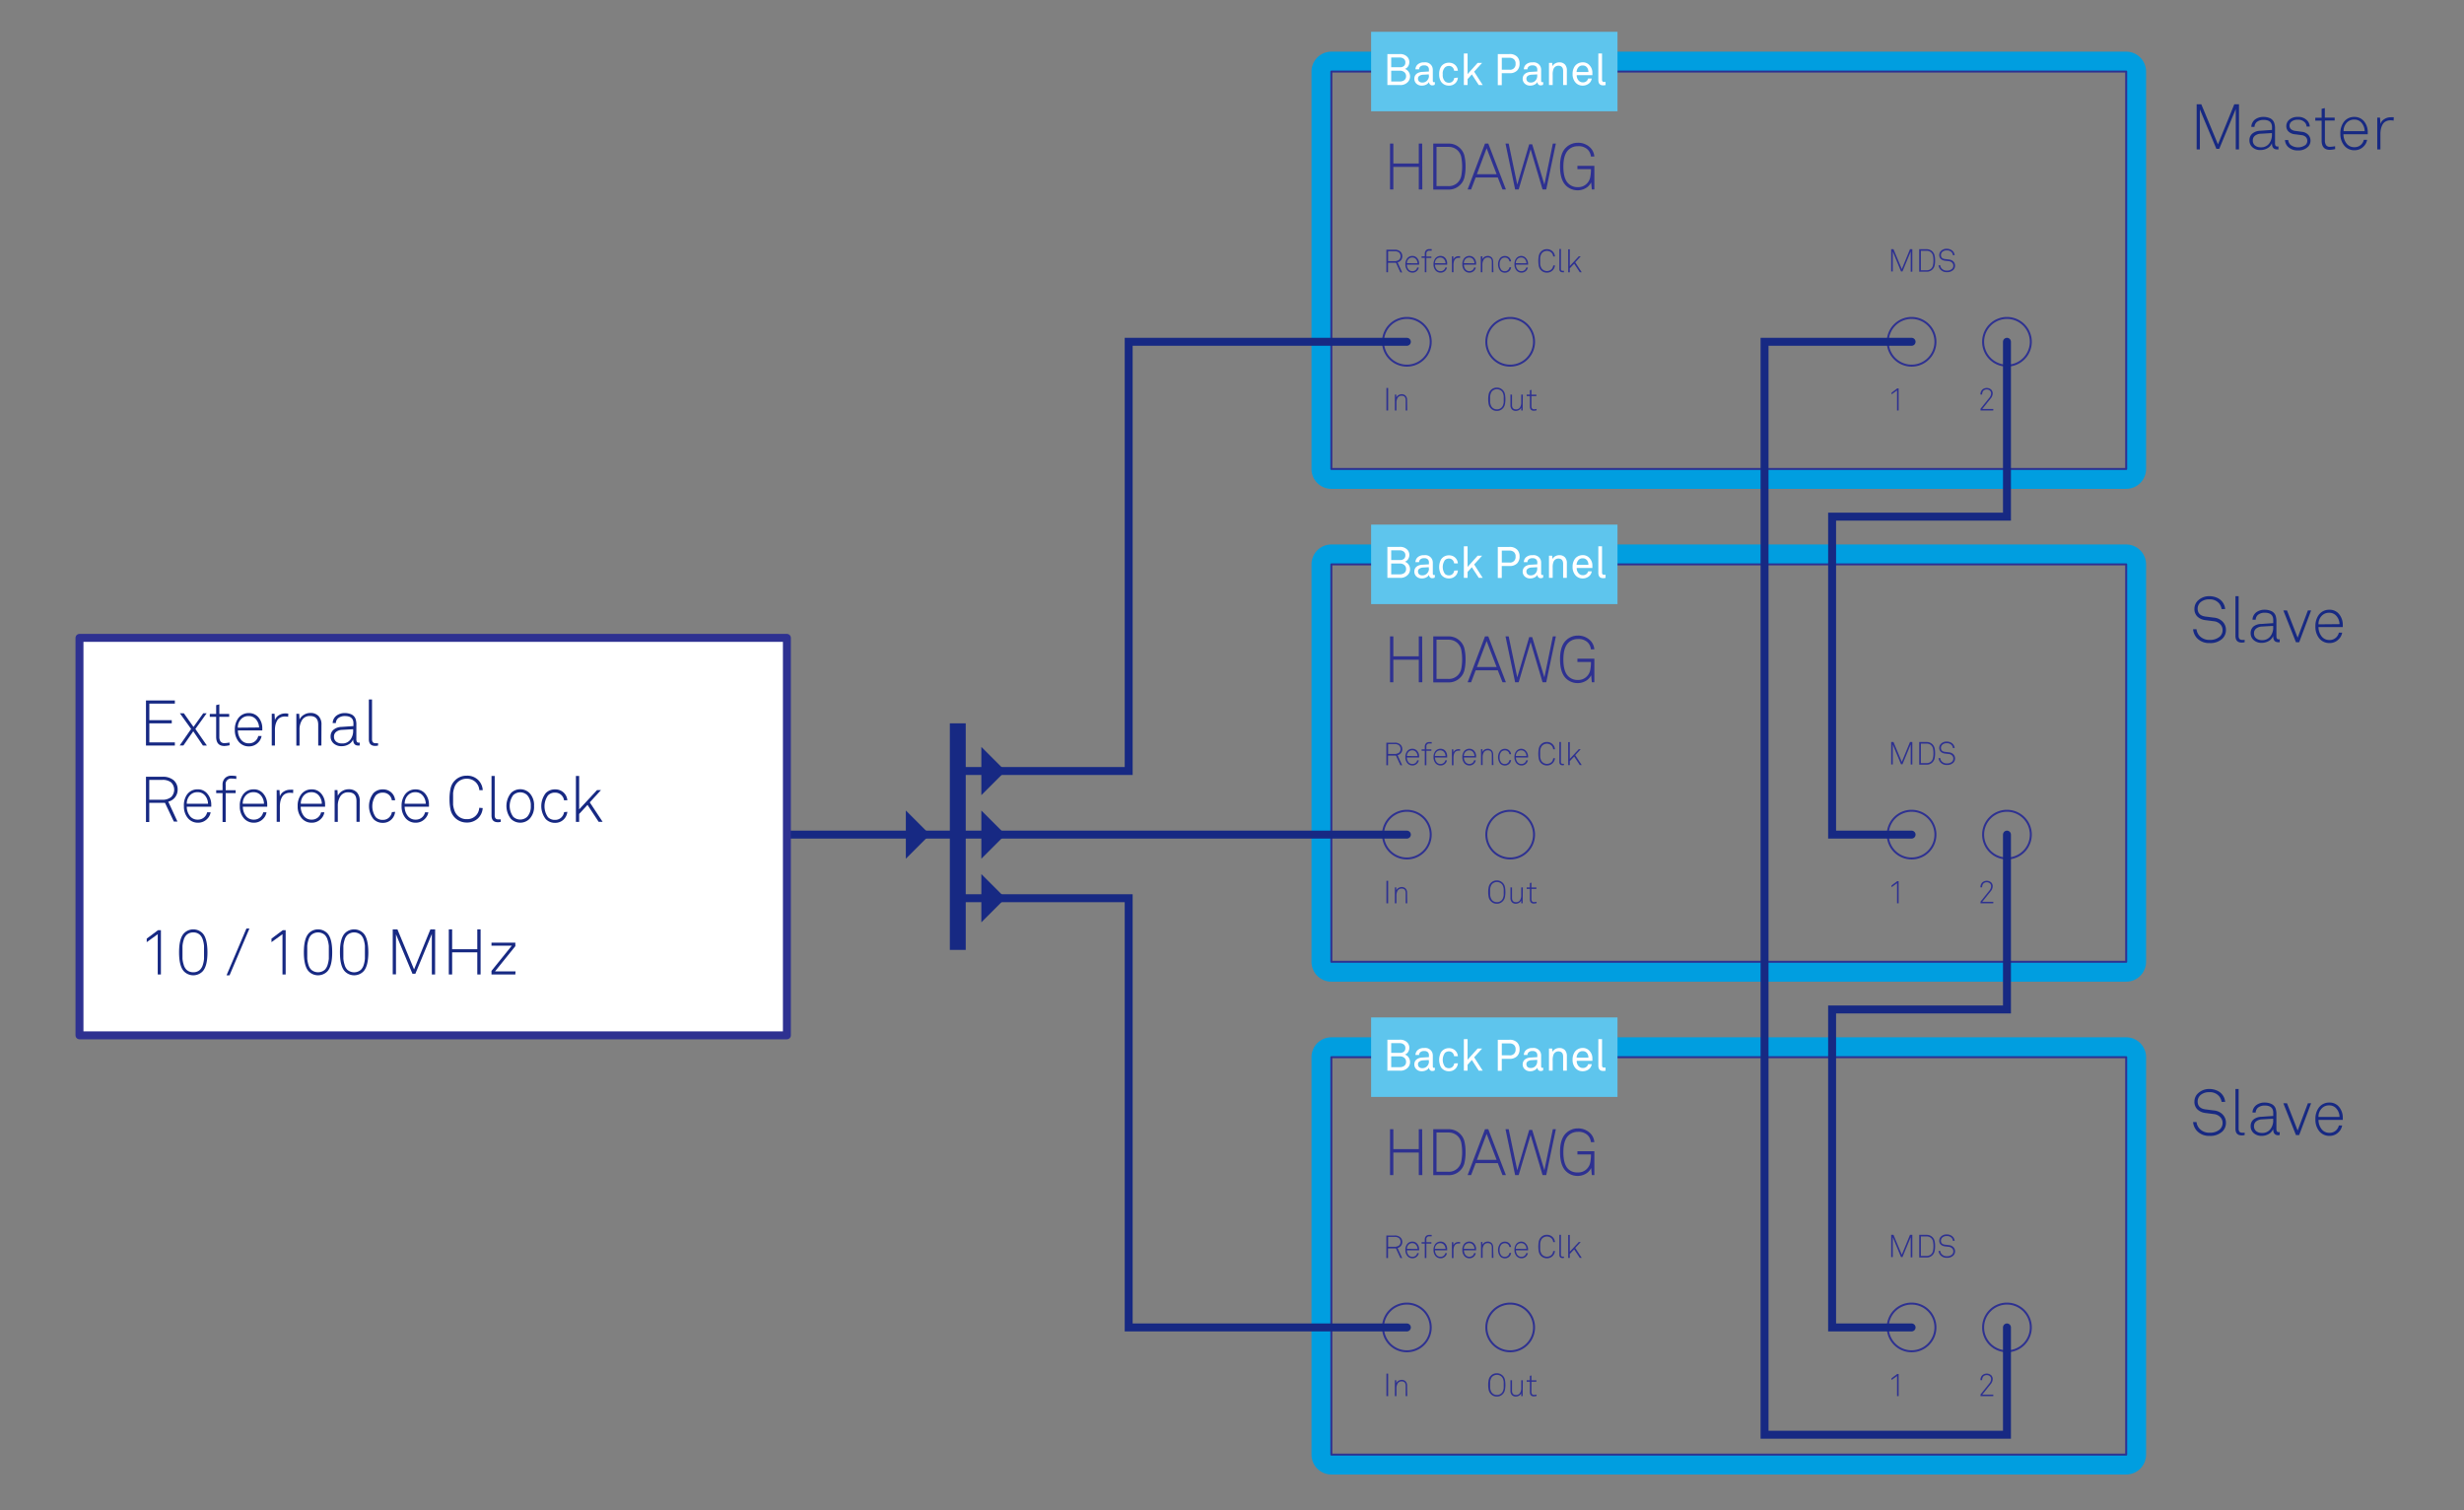 <?xml version="1.0" encoding="UTF-8"?> <svg xmlns="http://www.w3.org/2000/svg" viewBox="0 0 620 380"><rect x="0" y="0" width="620" height="380" fill="#808080" stroke="none"/><title>mds03</title><g id="Layer_1" data-name="Layer 1"><path d="M535,13H335a5,5,0,0,0-5,5V118a5,5,0,0,0,5,5H535a5,5,0,0,0,5-5V18A5,5,0,0,0,535,13Zm0,105H335V18H535Z" fill="#009ee0"></path><rect x="335" y="18" width="200" height="100" stroke-width="0.5" stroke="#2e3191" stroke-linecap="round" stroke-linejoin="round" fill="none"></rect><rect x="345" y="8" width="62" height="20" fill="#5ec5ed"></rect><path d="M354.8,19.22a2,2,0,0,1-.6,1.46,2.51,2.51,0,0,1-1.95.72H349.1V13.6h3.11a2.45,2.45,0,0,1,1.91.72,1.88,1.88,0,0,1,.5,1.29,2,2,0,0,1-.29,1.06,1.56,1.56,0,0,1-.83.67,1.76,1.76,0,0,1,.95.73A2,2,0,0,1,354.8,19.22Zm-1.18-3.53a1.05,1.05,0,0,0-.41-.9,1.58,1.58,0,0,0-1-.32h-2.15v2.45h2.19a1.53,1.53,0,0,0,1-.3A1.12,1.12,0,0,0,353.62,15.69Zm.18,3.47a1.27,1.27,0,0,0-.44-1,1.69,1.69,0,0,0-1.09-.37h-2.21V20.5h2.19a1.79,1.79,0,0,0,1.11-.34A1.2,1.2,0,0,0,353.8,19.16Z" fill="#fff"></path><path d="M361,21.34a1.38,1.38,0,0,1-.62.14.72.72,0,0,1-.58-.25.84.84,0,0,1-.22-.6h0a1.65,1.65,0,0,1-.72.66,2.28,2.28,0,0,1-1.07.25,1.91,1.91,0,0,1-1.41-.51,1.67,1.67,0,0,1-.5-1.2,1.79,1.79,0,0,1,.16-.76,1.61,1.61,0,0,1,.63-.65,2.61,2.61,0,0,1,1.19-.33l1.69-.1v-.41a1.08,1.08,0,0,0-.28-.84,1.27,1.27,0,0,0-.92-.29,1.38,1.38,0,0,0-1,.33.92.92,0,0,0-.27.67h-.92a1.68,1.68,0,0,1,.49-1.17,2.26,2.26,0,0,1,1.71-.59,1.91,1.91,0,0,1,2,1.07,2.09,2.09,0,0,1,.17.86v2.69c0,.25.1.37.3.37l.25,0Zm-1.48-2.29v-.33l-1.5.08a1.82,1.82,0,0,0-.85.28.79.79,0,0,0-.37.72,1,1,0,0,0,.27.69,1.14,1.14,0,0,0,.83.27,1.55,1.55,0,0,0,1.15-.45A1.74,1.74,0,0,0,359.56,19.05Z" fill="#fff"></path><path d="M366.84,19.53a2.12,2.12,0,0,1-.65,1.41,2.2,2.2,0,0,1-1.6.6,2.34,2.34,0,0,1-2-1,3.39,3.39,0,0,1-.46-1.88,3.37,3.37,0,0,1,.46-1.88,2.31,2.31,0,0,1,2-1,2.21,2.21,0,0,1,1.58.59,2.15,2.15,0,0,1,.66,1.43h-.94a1.44,1.44,0,0,0-.4-.86,1.25,1.25,0,0,0-.9-.35,1.45,1.45,0,0,0-1,.37,2.18,2.18,0,0,0-.56,1.75,2.2,2.2,0,0,0,.56,1.75,1.44,1.44,0,0,0,1,.36,1.23,1.23,0,0,0,.94-.38,1.34,1.34,0,0,0,.38-.82Z" fill="#fff"></path><path d="M373.09,21.4h-1l-1.74-2.68-1.07,1.18v1.5h-.94V13.46h.94v5.18l2.52-2.81h1.13l-2,2.2Z" fill="#fff"></path><path d="M382.36,16a2.39,2.39,0,0,1-.65,1.78,2.59,2.59,0,0,1-1.91.64h-1.92v3h-1V13.6h2.89a2.55,2.55,0,0,1,2,.7A2.35,2.35,0,0,1,382.36,16Zm-1,0a1.38,1.38,0,0,0-.42-1.09,1.65,1.65,0,0,0-1.16-.37h-1.89v3h1.9A1.37,1.37,0,0,0,381.35,16Z" fill="#fff"></path><path d="M388.27,21.34a1.34,1.34,0,0,1-.61.14.74.74,0,0,1-.59-.25.84.84,0,0,1-.22-.6h0a1.63,1.63,0,0,1-.73.66,2.21,2.21,0,0,1-1.06.25,1.91,1.91,0,0,1-1.41-.51,1.64,1.64,0,0,1-.51-1.2,1.8,1.8,0,0,1,.17-.76,1.61,1.61,0,0,1,.63-.65,2.56,2.56,0,0,1,1.18-.33l1.7-.1v-.41a1.08,1.08,0,0,0-.29-.84,1.25,1.25,0,0,0-.91-.29,1.36,1.36,0,0,0-1,.33.89.89,0,0,0-.28.67h-.91a1.71,1.71,0,0,1,.48-1.17,2.3,2.3,0,0,1,1.72-.59,1.92,1.92,0,0,1,2,1.07,2.1,2.1,0,0,1,.16.86v2.69c0,.25.1.37.31.37l.24,0Zm-1.47-2.29v-.33l-1.5.08a1.83,1.83,0,0,0-.86.28.81.81,0,0,0-.36.72,1,1,0,0,0,.27.69,1.14,1.14,0,0,0,.83.27,1.51,1.51,0,0,0,1.14-.45A1.7,1.7,0,0,0,386.8,19.05Z" fill="#fff"></path><path d="M394.25,21.4h-.93V17.87c0-.89-.41-1.33-1.22-1.33a1.28,1.28,0,0,0-1.21.86,3.62,3.62,0,0,0-.2,1.41V21.4h-.93V15.83h.81l.08.84a1.6,1.6,0,0,1,.69-.72,2.09,2.09,0,0,1,1-.26,1.88,1.88,0,0,1,1.43.53,2.15,2.15,0,0,1,.49,1.52Z" fill="#fff"></path><path d="M400.68,18.36v.56h-3.94a1.88,1.88,0,0,0,.54,1.4,1.35,1.35,0,0,0,1,.4,1.36,1.36,0,0,0,1-.37,1.34,1.34,0,0,0,.33-.6h.91a1.91,1.91,0,0,1-.86,1.37,2.49,2.49,0,0,1-1.42.42,2.32,2.32,0,0,1-1.85-.83,3.08,3.08,0,0,1-.69-2.07,3.35,3.35,0,0,1,.43-1.78A2.24,2.24,0,0,1,397,16a2.47,2.47,0,0,1,1.25-.32,2.17,2.17,0,0,1,1.69.72A2.69,2.69,0,0,1,400.68,18.36Zm-1-.24a1.83,1.83,0,0,0-.34-1.13,1.3,1.3,0,0,0-1.1-.51,1.33,1.33,0,0,0-1.11.49,1.9,1.9,0,0,0-.42,1.15Z" fill="#fff"></path><path d="M404,21.4a2.41,2.41,0,0,1-.66.07c-.77,0-1.16-.46-1.16-1.37V13.46h.93v6.59a.65.65,0,0,0,.12.43.5.5,0,0,0,.39.14H404Z" fill="#fff"></path><path d="M360,86a6,6,0,1,1-6-6A6,6,0,0,1,360,86Z" fill="none" stroke="#2e3191" stroke-linecap="round" stroke-linejoin="round" stroke-width="0.5"></path><path d="M386,86a6,6,0,1,1-6-6A6,6,0,0,1,386,86Z" fill="none" stroke="#2e3191" stroke-linecap="round" stroke-linejoin="round" stroke-width="0.5"></path><path d="M378.66,99.1a6.63,6.63,0,0,1,0,2.71,2,2,0,0,1-.57,1,2,2,0,0,1-1.46.58,2,2,0,0,1-1.45-.58,2.06,2.06,0,0,1-.58-1,6.63,6.63,0,0,1,0-2.71,2.1,2.1,0,0,1,.58-1,2,2,0,0,1,1.45-.57,2,2,0,0,1,1.46.57A2,2,0,0,1,378.66,99.1Zm-.29,1.35c0-.29,0-.54,0-.74a2.74,2.74,0,0,0-.16-.7,1.49,1.49,0,0,0-.4-.64,1.72,1.72,0,0,0-2.3,0,1.71,1.71,0,0,0-.4.64,3.25,3.25,0,0,0-.16.7c0,.2,0,.45,0,.74s0,.55,0,.75a3.25,3.25,0,0,0,.16.7,1.75,1.75,0,0,0,.4.65,1.6,1.6,0,0,0,1.15.44,1.58,1.58,0,0,0,1.15-.44,1.53,1.53,0,0,0,.4-.65,2.74,2.74,0,0,0,.16-.7Q378.37,100.9,378.37,100.45Z" fill="#2e3191"></path><path d="M383.14,103.29h-.36l0-.73a1.38,1.38,0,0,1-.55.6,1.55,1.55,0,0,1-.81.23,1.35,1.35,0,0,1-1-.39,1.52,1.52,0,0,1-.36-1.07V99.29h.4v2.61c0,.73.34,1.1,1,1.1a1.14,1.14,0,0,0,1-.49,2.24,2.24,0,0,0,.32-1.22v-2h.4Z" fill="#2e3191"></path><path d="M386.62,103.25a3.16,3.16,0,0,1-.67.1c-.69,0-1-.39-1-1.17V99.66h-.8v-.37h.8v-1.1l.4-.1v1.2h1.24v.37h-1.24v2.51a1.11,1.11,0,0,0,.14.6.62.62,0,0,0,.52.2,3.6,3.6,0,0,0,.64-.07Z" fill="#2e3191"></path><path d="M349.29,103.29h-.43V97.62h.43Z" fill="#2e3191"></path><path d="M354.1,103.29h-.4v-2.61c0-.73-.34-1.1-1-1.1a1.14,1.14,0,0,0-1,.49,2.24,2.24,0,0,0-.32,1.22v2h-.4v-4h.36l0,.73a1.38,1.38,0,0,1,.55-.6,1.58,1.58,0,0,1,.81-.23,1.35,1.35,0,0,1,1,.39,1.52,1.52,0,0,1,.36,1.07Z" fill="#2e3191"></path><path d="M352.85,64.46a1.52,1.52,0,0,1-.32,1,1.59,1.59,0,0,1-.86.56l1.15,2.52h-.45l-1.11-2.42h-2V68.5h-.42V62.83h2.08a2,2,0,0,1,1.41.44A1.51,1.51,0,0,1,352.85,64.46Zm-.82.92a1.28,1.28,0,0,0,0-1.84,1.69,1.69,0,0,0-1.09-.32h-1.66V65.7h1.66A1.69,1.69,0,0,0,352,65.38Z" fill="#2e3191"></path><path d="M357.09,66.33a.66.66,0,0,1,0,.13v.14H354a1.92,1.92,0,0,0,.42,1.2,1.21,1.21,0,0,0,1,.42,1.15,1.15,0,0,0,.87-.35,1.13,1.13,0,0,0,.3-.57H357a1.45,1.45,0,0,1-.45.84,1.55,1.55,0,0,1-1.14.46,1.62,1.62,0,0,1-1.27-.56,2.22,2.22,0,0,1-.51-1.52,2.31,2.31,0,0,1,.39-1.43,1.6,1.6,0,0,1,1.36-.69,1.53,1.53,0,0,1,1.24.57A2.08,2.08,0,0,1,357.09,66.33Zm-.41-.1a1.62,1.62,0,0,0-.37-1,1.12,1.12,0,0,0-.93-.43,1.26,1.26,0,0,0-1,.42,1.56,1.56,0,0,0-.37,1Z" fill="#2e3191"></path><path d="M360.25,63.08a4.14,4.14,0,0,0-.58,0,.68.68,0,0,0-.76.77v.69h1.26v.37h-1.26V68.5h-.4V64.87h-.8V64.5h.8v-.7a1.16,1.16,0,0,1,.29-.8,1.07,1.07,0,0,1,.84-.32,4,4,0,0,1,.61,0Z" fill="#2e3191"></path><path d="M364.14,66.33s0,.08,0,.13v.14h-3.06a1.86,1.86,0,0,0,.42,1.2,1.21,1.21,0,0,0,1,.42,1.18,1.18,0,0,0,.87-.35,1.13,1.13,0,0,0,.3-.57h.42a1.51,1.51,0,0,1-.45.84,1.55,1.55,0,0,1-1.14.46,1.64,1.64,0,0,1-1.28-.56,2.27,2.27,0,0,1-.51-1.52,2.38,2.38,0,0,1,.39-1.43,1.63,1.63,0,0,1,1.36-.69,1.53,1.53,0,0,1,1.25.57A2.08,2.08,0,0,1,364.14,66.33Zm-.41-.1a1.68,1.68,0,0,0-.37-1,1.14,1.14,0,0,0-.94-.43,1.24,1.24,0,0,0-1,.42,1.51,1.51,0,0,0-.37,1Z" fill="#2e3191"></path><path d="M367.39,64.88a2,2,0,0,0-.39,0,1.21,1.21,0,0,0-.62.15,1.05,1.05,0,0,0-.4.41,2.11,2.11,0,0,0-.19.55,3.21,3.21,0,0,0-.06.63V68.5h-.4v-4h.35l.05.81a1.08,1.08,0,0,1,.48-.63,1.43,1.43,0,0,1,.79-.22l.39,0Z" fill="#2e3191"></path><path d="M371.42,66.33v.27h-3.06a1.86,1.86,0,0,0,.42,1.2,1.29,1.29,0,0,0,1.84.07,1.13,1.13,0,0,0,.3-.57h.42a1.58,1.58,0,0,1-.45.84,1.55,1.55,0,0,1-1.15.46,1.64,1.64,0,0,1-1.27-.56,2.27,2.27,0,0,1-.51-1.52,2.38,2.38,0,0,1,.39-1.43,1.62,1.62,0,0,1,1.36-.69A1.55,1.55,0,0,1,371,65,2.07,2.07,0,0,1,371.42,66.33Zm-.4-.1a1.68,1.68,0,0,0-.37-1,1.15,1.15,0,0,0-.94-.43,1.24,1.24,0,0,0-1,.42,1.51,1.51,0,0,0-.37,1Z" fill="#2e3191"></path><path d="M375.78,68.5h-.4V65.88c0-.73-.35-1.09-1-1.09a1.09,1.09,0,0,0-1,.49A2.13,2.13,0,0,0,373,66.5v2h-.4v-4H373l0,.73a1.38,1.38,0,0,1,.54-.61,1.59,1.59,0,0,1,.81-.22,1.35,1.35,0,0,1,1,.39,1.53,1.53,0,0,1,.37,1.07Z" fill="#2e3191"></path><path d="M380.23,67.24a1.54,1.54,0,0,1-.51,1,1.67,1.67,0,0,1-2.22-.09,2.65,2.65,0,0,1,0-3.26,1.55,1.55,0,0,1,1.17-.47,1.49,1.49,0,0,1,1.55,1.35h-.42a1.09,1.09,0,0,0-.37-.69,1.12,1.12,0,0,0-.76-.27,1.18,1.18,0,0,0-.89.34,1.93,1.93,0,0,0-.44,1.37,2,2,0,0,0,.44,1.38,1.19,1.19,0,0,0,.89.33,1.12,1.12,0,0,0,.76-.27,1.24,1.24,0,0,0,.38-.7Z" fill="#2e3191"></path><path d="M384.5,66.33s0,.08,0,.13v.14h-3.06a1.86,1.86,0,0,0,.42,1.2,1.21,1.21,0,0,0,1,.42,1.18,1.18,0,0,0,.87-.35,1.13,1.13,0,0,0,.3-.57h.42a1.51,1.51,0,0,1-.45.84,1.55,1.55,0,0,1-1.14.46,1.66,1.66,0,0,1-1.28-.56,2.27,2.27,0,0,1-.51-1.52,2.38,2.38,0,0,1,.39-1.43,1.63,1.63,0,0,1,1.36-.69A1.53,1.53,0,0,1,384,65,2.08,2.08,0,0,1,384.5,66.33Zm-.41-.1a1.62,1.62,0,0,0-.37-1,1.14,1.14,0,0,0-.94-.43,1.24,1.24,0,0,0-1,.42,1.51,1.51,0,0,0-.37,1Z" fill="#2e3191"></path><path d="M391.26,66.76a2,2,0,0,1-.63,1.32,2,2,0,0,1-1.39.52,2,2,0,0,1-1.5-.61,2,2,0,0,1-.53-1,7,7,0,0,1,0-2.68,2,2,0,0,1,.53-1,2,2,0,0,1,1.5-.62,2,2,0,0,1,1.39.52,2,2,0,0,1,.63,1.32h-.44a1.52,1.52,0,0,0-.48-1,1.7,1.7,0,0,0-2.29.09,1.78,1.78,0,0,0-.37.63,2.84,2.84,0,0,0-.14.68c0,.19,0,.44,0,.73s0,.53,0,.73a2.54,2.54,0,0,0,.15.69,1.64,1.64,0,0,0,.37.63,1.69,1.69,0,0,0,2.28.09,1.52,1.52,0,0,0,.48-1Z" fill="#2e3191"></path><path d="M393.53,68.5a1.49,1.49,0,0,1-.36,0c-.54,0-.8-.28-.8-.85v-5h.4v5c0,.32.14.48.41.48h.35Z" fill="#2e3191"></path><path d="M398,68.5h-.49l-1.41-2.14L395,67.51v1h-.41V62.72H395v4.21l2.25-2.43h.5L396.37,66Z" fill="#2e3191"></path><path d="M357.89,47.66H357V42H350.6v5.66h-.84V36.13h.84v5H357v-5h.85Z" fill="#2e3191"></path><path d="M368.77,41.89a11.68,11.68,0,0,1-.27,2.67,3.86,3.86,0,0,1-1.13,2,4,4,0,0,1-2.91,1.14h-3.82V36.13h3.82a4,4,0,0,1,2.91,1.14,3.89,3.89,0,0,1,1.13,2A11.56,11.56,0,0,1,368.77,41.89Zm-1.08,2.37a12.88,12.88,0,0,0,0-4.74,3.29,3.29,0,0,0-.94-1.7,3.21,3.21,0,0,0-2.29-.86h-3v9.87h3a3.16,3.16,0,0,0,2.29-.86A3.32,3.32,0,0,0,367.69,44.26Z" fill="#2e3191"></path><path d="M378.92,47.66h-.86l-1.18-3h-5.57l-1.14,3h-.88l4.37-11.53h.83Zm-2.34-3.83-2.51-6.53-2.45,6.53Z" fill="#2e3191"></path><path d="M391.49,36.13l-2.42,11.53h-.93l-3-10.1-3,10.1h-.9l-2.42-11.53h.8l2.16,10.31,3-10.13h.76l3.06,10.13,2.13-10.31Z" fill="#2e3191"></path><path d="M401.18,47.66h-.63l-.18-1.77A3.3,3.3,0,0,1,399,47.34a4,4,0,0,1-2,.54,4.15,4.15,0,0,1-3-1.22q-1.45-1.45-1.46-4.75T394,37.17a4.23,4.23,0,0,1,3-1.25,4.35,4.35,0,0,1,2.9,1,3.5,3.5,0,0,1,1.27,2.47h-.86a2.91,2.91,0,0,0-.77-1.72,3.26,3.26,0,0,0-2.52-.88,3.3,3.3,0,0,0-2.39.94c-.84.83-1.25,2.23-1.25,4.22s.42,3.45,1.27,4.24a3.25,3.25,0,0,0,2.35.9,3,3,0,0,0,2.31-.92,3.11,3.11,0,0,0,.82-1.52,9.8,9.8,0,0,0,.19-2.09h-3.4v-.83h4.26Z" fill="#2e3191"></path><path d="M487,86a6,6,0,1,1-6-6A6,6,0,0,1,487,86Z" fill="none" stroke="#2e3191" stroke-linecap="round" stroke-linejoin="round" stroke-width="0.5"></path><path d="M511,86a6,6,0,1,1-6-6A6,6,0,0,1,511,86Z" fill="none" stroke="#2e3191" stroke-linecap="round" stroke-linejoin="round" stroke-width="0.5"></path><path d="M501.56,103.29h-3.22v-.43l2.22-2.77A1.76,1.76,0,0,0,501,99a.92.92,0,0,0-.31-.74,1.17,1.17,0,0,0-.78-.26,1.11,1.11,0,0,0-.86.34,1.38,1.38,0,0,0-.3.92h-.43a1.72,1.72,0,0,1,.43-1.19A1.71,1.71,0,0,1,501,98a1.32,1.32,0,0,1,.41,1,2.08,2.08,0,0,1-.54,1.31l-2.08,2.59h2.77Z" fill="#2e3191"></path><path d="M477.74,103.29h-.4V98.23l-1.38,1V98.8l1.42-1.07h.36Z" fill="#2e3191"></path><path d="M481.19,68.37h-.41V63.3l-2.07,5h-.37l-2.07-5v5h-.41V62.7h.59l2.09,5,2.06-5h.59Z" fill="#2e3191"></path><path d="M486.92,65.53a5.63,5.63,0,0,1-.13,1.31,2,2,0,0,1-2,1.53h-1.88V62.7h1.88a2,2,0,0,1,1.43.56,2,2,0,0,1,.56,1A5.6,5.6,0,0,1,486.92,65.53Zm-.53,1.17a5.82,5.82,0,0,0,.11-1.17,5.64,5.64,0,0,0-.11-1.16,1.62,1.62,0,0,0-.46-.84,1.6,1.6,0,0,0-1.13-.42h-1.46V68h1.46a1.6,1.6,0,0,0,1.13-.42A1.66,1.66,0,0,0,486.39,66.7Z" fill="#2e3191"></path><path d="M491.94,66.84a1.46,1.46,0,0,1-.45,1.08,2.2,2.2,0,0,1-1.61.56,2.06,2.06,0,0,1-1.58-.61,1.94,1.94,0,0,1-.52-1.13h.44a1.37,1.37,0,0,0,.41.87,1.68,1.68,0,0,0,1.25.47,1.82,1.82,0,0,0,1.29-.43,1.07,1.07,0,0,0,.33-.81,1,1,0,0,0-.3-.73,1.26,1.26,0,0,0-.8-.38l-1.06-.13a1.78,1.78,0,0,1-1-.45,1.31,1.31,0,0,1-.38-1,1.43,1.43,0,0,1,.5-1.07,2,2,0,0,1,1.4-.49,2.18,2.18,0,0,1,.87.17,1.61,1.61,0,0,1,.66.45,1.65,1.65,0,0,1,.44,1h-.43a1.38,1.38,0,0,0-.31-.72,1.52,1.52,0,0,0-1.23-.48,1.57,1.57,0,0,0-1.08.34,1.06,1.06,0,0,0-.39.82c0,.59.34.92,1,1l1.08.13a1.72,1.72,0,0,1,1.06.51A1.45,1.45,0,0,1,491.94,66.84Z" fill="#2e3191"></path><path d="M535,137H335a5,5,0,0,0-5,5V242a5,5,0,0,0,5,5H535a5,5,0,0,0,5-5V142A5,5,0,0,0,535,137Zm0,105H335V142H535Z" fill="#009ee0"></path><rect x="335" y="142" width="200" height="100" stroke-width="0.5" stroke="#2e3191" stroke-linecap="round" stroke-linejoin="round" fill="none"></rect><rect x="345" y="132" width="62" height="20" fill="#5ec5ed"></rect><path d="M354.8,143.22a2,2,0,0,1-.6,1.46,2.51,2.51,0,0,1-1.95.72H349.1v-7.8h3.11a2.45,2.45,0,0,1,1.91.72,1.88,1.88,0,0,1,.5,1.29,2,2,0,0,1-.29,1.06,1.56,1.56,0,0,1-.83.67,1.76,1.76,0,0,1,.95.73A2,2,0,0,1,354.8,143.22Zm-1.18-3.53a1.05,1.05,0,0,0-.41-.9,1.58,1.58,0,0,0-1-.32h-2.15v2.45h2.19a1.53,1.53,0,0,0,1-.3A1.12,1.12,0,0,0,353.62,139.69Zm.18,3.47a1.27,1.27,0,0,0-.44-1,1.69,1.69,0,0,0-1.09-.37h-2.21v2.72h2.19a1.79,1.79,0,0,0,1.11-.34A1.2,1.2,0,0,0,353.8,143.16Z" fill="#fff"></path><path d="M361,145.34a1.38,1.38,0,0,1-.62.14.72.72,0,0,1-.58-.25.84.84,0,0,1-.22-.6h0a1.65,1.65,0,0,1-.72.66,2.28,2.28,0,0,1-1.07.25,1.91,1.91,0,0,1-1.41-.51,1.67,1.67,0,0,1-.5-1.2,1.79,1.79,0,0,1,.16-.76,1.61,1.61,0,0,1,.63-.65,2.61,2.61,0,0,1,1.19-.33l1.69-.1v-.41a1.08,1.08,0,0,0-.28-.84,1.27,1.27,0,0,0-.92-.29,1.38,1.38,0,0,0-1,.33.92.92,0,0,0-.27.67h-.92a1.68,1.68,0,0,1,.49-1.17,2.26,2.26,0,0,1,1.71-.59,1.91,1.91,0,0,1,2,1.07,2.09,2.09,0,0,1,.17.86v2.69c0,.25.1.37.3.37l.25,0Zm-1.48-2.29v-.33l-1.5.08a1.82,1.82,0,0,0-.85.28.79.79,0,0,0-.37.72,1,1,0,0,0,.27.69,1.14,1.14,0,0,0,.83.27,1.55,1.55,0,0,0,1.15-.45A1.74,1.74,0,0,0,359.56,143.05Z" fill="#fff"></path><path d="M366.84,143.53a2.12,2.12,0,0,1-.65,1.41,2.2,2.2,0,0,1-1.6.6,2.34,2.34,0,0,1-2-1,4.07,4.07,0,0,1,0-3.76,2.31,2.31,0,0,1,2-1.05,2.21,2.21,0,0,1,1.58.59,2.15,2.15,0,0,1,.66,1.43h-.94a1.44,1.44,0,0,0-.4-.86,1.25,1.25,0,0,0-.9-.35,1.45,1.45,0,0,0-1,.37,3,3,0,0,0,0,3.5,1.44,1.44,0,0,0,1,.36,1.23,1.23,0,0,0,.94-.38,1.34,1.34,0,0,0,.38-.82Z" fill="#fff"></path><path d="M373.09,145.4h-1l-1.74-2.68-1.07,1.18v1.5h-.94v-7.94h.94v5.18l2.52-2.81h1.13l-2,2.2Z" fill="#fff"></path><path d="M382.36,140a2.39,2.39,0,0,1-.65,1.78,2.59,2.59,0,0,1-1.91.64h-1.92v3h-1v-7.8h2.89a2.55,2.55,0,0,1,2,.7A2.35,2.35,0,0,1,382.36,140Zm-1,0a1.38,1.38,0,0,0-.42-1.09,1.65,1.65,0,0,0-1.16-.37h-1.89v3h1.9A1.37,1.37,0,0,0,381.35,140Z" fill="#fff"></path><path d="M388.27,145.34a1.34,1.34,0,0,1-.61.14.74.74,0,0,1-.59-.25.84.84,0,0,1-.22-.6h0a1.63,1.63,0,0,1-.73.66,2.21,2.21,0,0,1-1.06.25,1.91,1.91,0,0,1-1.41-.51,1.64,1.64,0,0,1-.51-1.2,1.8,1.8,0,0,1,.17-.76,1.61,1.61,0,0,1,.63-.65,2.56,2.56,0,0,1,1.18-.33l1.7-.1v-.41a1.08,1.08,0,0,0-.29-.84,1.25,1.25,0,0,0-.91-.29,1.36,1.36,0,0,0-1,.33.89.89,0,0,0-.28.67h-.91a1.71,1.71,0,0,1,.48-1.17,2.3,2.3,0,0,1,1.72-.59,1.92,1.92,0,0,1,2,1.07,2.1,2.1,0,0,1,.16.86v2.69c0,.25.1.37.31.37l.24,0Zm-1.47-2.29v-.33l-1.5.08a1.83,1.83,0,0,0-.86.28.81.81,0,0,0-.36.72,1,1,0,0,0,.27.69,1.14,1.14,0,0,0,.83.27,1.51,1.51,0,0,0,1.14-.45A1.7,1.7,0,0,0,386.8,143.05Z" fill="#fff"></path><path d="M394.25,145.4h-.93v-3.53c0-.89-.41-1.33-1.22-1.33a1.28,1.28,0,0,0-1.21.86,3.62,3.62,0,0,0-.2,1.41v2.59h-.93v-5.57h.81l.08.84a1.6,1.6,0,0,1,.69-.72,2.09,2.09,0,0,1,1-.26,1.88,1.88,0,0,1,1.43.53,2.15,2.15,0,0,1,.49,1.52Z" fill="#fff"></path><path d="M400.68,142.36v.56h-3.94a1.88,1.88,0,0,0,.54,1.4,1.35,1.35,0,0,0,1,.4,1.36,1.36,0,0,0,1-.37,1.34,1.34,0,0,0,.33-.6h.91a1.91,1.91,0,0,1-.86,1.37,2.49,2.49,0,0,1-1.42.42,2.32,2.32,0,0,1-1.85-.83,3.08,3.08,0,0,1-.69-2.07,3.35,3.35,0,0,1,.43-1.78A2.24,2.24,0,0,1,397,140a2.47,2.47,0,0,1,1.25-.32,2.17,2.17,0,0,1,1.69.72A2.69,2.69,0,0,1,400.68,142.36Zm-1-.24a1.83,1.83,0,0,0-.34-1.13,1.3,1.3,0,0,0-1.1-.51,1.33,1.33,0,0,0-1.11.49,1.9,1.9,0,0,0-.42,1.15Z" fill="#fff"></path><path d="M404,145.4a2.41,2.41,0,0,1-.66.07c-.77,0-1.16-.46-1.16-1.37v-6.64h.93v6.59a.65.65,0,0,0,.12.43.5.5,0,0,0,.39.14H404Z" fill="#fff"></path><path d="M360,210a6,6,0,1,1-6-6A6,6,0,0,1,360,210Z" fill="none" stroke="#2e3191" stroke-linecap="round" stroke-linejoin="round" stroke-width="0.5"></path><path d="M386,210a6,6,0,1,1-6-6A6,6,0,0,1,386,210Z" fill="none" stroke="#2e3191" stroke-linecap="round" stroke-linejoin="round" stroke-width="0.5"></path><path d="M378.66,223.1a6.63,6.63,0,0,1,0,2.71,2,2,0,0,1-.57,1,2,2,0,0,1-1.46.58,2,2,0,0,1-1.45-.58,2.06,2.06,0,0,1-.58-1,6.63,6.63,0,0,1,0-2.71,2.1,2.1,0,0,1,.58-1,2,2,0,0,1,1.45-.57,2,2,0,0,1,1.46.57A2,2,0,0,1,378.66,223.1Zm-.29,1.35c0-.29,0-.54,0-.74a2.74,2.74,0,0,0-.16-.7,1.49,1.49,0,0,0-.4-.64,1.72,1.72,0,0,0-2.3,0,1.71,1.71,0,0,0-.4.64,3.25,3.25,0,0,0-.16.7c0,.2,0,.45,0,.74s0,.55,0,.75a3.25,3.25,0,0,0,.16.7,1.75,1.75,0,0,0,.4.65,1.6,1.6,0,0,0,1.15.44,1.58,1.58,0,0,0,1.15-.44,1.53,1.53,0,0,0,.4-.65,2.74,2.74,0,0,0,.16-.7Q378.37,224.9,378.37,224.45Z" fill="#2e3191"></path><path d="M383.14,227.29h-.36l0-.73a1.38,1.38,0,0,1-.55.6,1.55,1.55,0,0,1-.81.23,1.35,1.35,0,0,1-1-.39,1.52,1.52,0,0,1-.36-1.07v-2.64h.4v2.61c0,.73.34,1.1,1,1.1a1.14,1.14,0,0,0,1-.49,2.24,2.24,0,0,0,.32-1.22v-2h.4Z" fill="#2e3191"></path><path d="M386.62,227.25a3.16,3.16,0,0,1-.67.1c-.69,0-1-.39-1-1.17v-2.52h-.8v-.37h.8v-1.1l.4-.1v1.2h1.24v.37h-1.24v2.51a1.11,1.11,0,0,0,.14.6.62.62,0,0,0,.52.2,3.6,3.6,0,0,0,.64-.07Z" fill="#2e3191"></path><path d="M349.29,227.29h-.43v-5.67h.43Z" fill="#2e3191"></path><path d="M354.1,227.29h-.4v-2.61c0-.73-.34-1.1-1-1.1a1.14,1.14,0,0,0-1,.49,2.24,2.24,0,0,0-.32,1.22v2h-.4v-4h.36l0,.73a1.38,1.38,0,0,1,.55-.6,1.58,1.58,0,0,1,.81-.23,1.35,1.35,0,0,1,1,.39,1.52,1.52,0,0,1,.36,1.07Z" fill="#2e3191"></path><path d="M352.85,188.46a1.52,1.52,0,0,1-.32,1,1.59,1.59,0,0,1-.86.56l1.15,2.52h-.45l-1.11-2.42h-2v2.42h-.42v-5.67h2.08a2,2,0,0,1,1.41.44A1.51,1.51,0,0,1,352.85,188.46Zm-.82.92a1.28,1.28,0,0,0,0-1.84,1.69,1.69,0,0,0-1.09-.32h-1.66v2.48h1.66A1.69,1.69,0,0,0,352,189.38Z" fill="#2e3191"></path><path d="M357.09,190.33a.66.66,0,0,1,0,.13v.14H354a1.92,1.92,0,0,0,.42,1.2,1.21,1.21,0,0,0,1,.42,1.15,1.15,0,0,0,.87-.35,1.13,1.13,0,0,0,.3-.57H357a1.45,1.45,0,0,1-.45.84,1.55,1.55,0,0,1-1.14.46,1.62,1.62,0,0,1-1.27-.56,2.22,2.22,0,0,1-.51-1.52,2.31,2.31,0,0,1,.39-1.43,1.6,1.6,0,0,1,1.36-.69,1.53,1.53,0,0,1,1.24.57A2.08,2.08,0,0,1,357.09,190.33Zm-.41-.1a1.62,1.62,0,0,0-.37-1,1.12,1.12,0,0,0-.93-.43,1.26,1.26,0,0,0-1,.42,1.56,1.56,0,0,0-.37,1Z" fill="#2e3191"></path><path d="M360.25,187.08a4.14,4.14,0,0,0-.58,0,.68.68,0,0,0-.76.77v.69h1.26v.37h-1.26v3.63h-.4v-3.63h-.8v-.37h.8v-.7a1.16,1.16,0,0,1,.29-.8,1.07,1.07,0,0,1,.84-.32,4,4,0,0,1,.61,0Z" fill="#2e3191"></path><path d="M364.14,190.33s0,.08,0,.13v.14h-3.06a1.86,1.86,0,0,0,.42,1.2,1.21,1.21,0,0,0,1,.42,1.18,1.18,0,0,0,.87-.35,1.13,1.13,0,0,0,.3-.57h.42a1.51,1.51,0,0,1-.45.84,1.55,1.55,0,0,1-1.14.46,1.64,1.64,0,0,1-1.28-.56,2.27,2.27,0,0,1-.51-1.52,2.38,2.38,0,0,1,.39-1.43,1.63,1.63,0,0,1,1.36-.69,1.53,1.53,0,0,1,1.25.57A2.08,2.08,0,0,1,364.14,190.33Zm-.41-.1a1.68,1.68,0,0,0-.37-1,1.14,1.14,0,0,0-.94-.43,1.24,1.24,0,0,0-1,.42,1.51,1.51,0,0,0-.37,1Z" fill="#2e3191"></path><path d="M367.39,188.88a2,2,0,0,0-.39,0,1.21,1.21,0,0,0-.62.15,1.05,1.05,0,0,0-.4.41,2.11,2.11,0,0,0-.19.55,3.21,3.21,0,0,0-.06.63v1.92h-.4v-4h.35l.05.81a1.08,1.08,0,0,1,.48-.63,1.43,1.43,0,0,1,.79-.22l.39,0Z" fill="#2e3191"></path><path d="M371.42,190.33v.27h-3.06a1.86,1.86,0,0,0,.42,1.2,1.29,1.29,0,0,0,1.84.07,1.13,1.13,0,0,0,.3-.57h.42a1.58,1.58,0,0,1-.45.84,1.55,1.55,0,0,1-1.15.46,1.64,1.64,0,0,1-1.27-.56,2.27,2.27,0,0,1-.51-1.52,2.38,2.38,0,0,1,.39-1.43,1.62,1.62,0,0,1,1.36-.69A1.55,1.55,0,0,1,371,189,2.07,2.07,0,0,1,371.42,190.33Zm-.4-.1a1.68,1.68,0,0,0-.37-1,1.15,1.15,0,0,0-.94-.43,1.24,1.24,0,0,0-1,.42,1.51,1.51,0,0,0-.37,1Z" fill="#2e3191"></path><path d="M375.78,192.5h-.4v-2.62c0-.73-.35-1.09-1-1.09a1.09,1.09,0,0,0-1,.49,2.13,2.13,0,0,0-.32,1.22v2h-.4v-4H373l0,.73a1.38,1.38,0,0,1,.54-.61,1.59,1.59,0,0,1,.81-.22,1.35,1.35,0,0,1,1,.39,1.53,1.53,0,0,1,.37,1.07Z" fill="#2e3191"></path><path d="M380.23,191.24a1.54,1.54,0,0,1-.51,1,1.67,1.67,0,0,1-2.22-.09,2.65,2.65,0,0,1,0-3.26,1.55,1.55,0,0,1,1.17-.47,1.49,1.49,0,0,1,1.55,1.35h-.42a1.09,1.09,0,0,0-.37-.69,1.12,1.12,0,0,0-.76-.27,1.18,1.18,0,0,0-.89.34,1.93,1.93,0,0,0-.44,1.37,2,2,0,0,0,.44,1.38,1.19,1.19,0,0,0,.89.33,1.12,1.12,0,0,0,.76-.27,1.24,1.24,0,0,0,.38-.7Z" fill="#2e3191"></path><path d="M384.5,190.33s0,.08,0,.13v.14h-3.06a1.86,1.86,0,0,0,.42,1.2,1.21,1.21,0,0,0,1,.42,1.18,1.18,0,0,0,.87-.35,1.13,1.13,0,0,0,.3-.57h.42a1.51,1.51,0,0,1-.45.84,1.55,1.55,0,0,1-1.14.46,1.66,1.66,0,0,1-1.28-.56,2.27,2.27,0,0,1-.51-1.52,2.38,2.38,0,0,1,.39-1.43,1.63,1.63,0,0,1,1.36-.69A1.53,1.53,0,0,1,384,189,2.08,2.08,0,0,1,384.5,190.33Zm-.41-.1a1.62,1.62,0,0,0-.37-1,1.14,1.14,0,0,0-.94-.43,1.24,1.24,0,0,0-1,.42,1.51,1.51,0,0,0-.37,1Z" fill="#2e3191"></path><path d="M391.26,190.76a2,2,0,0,1-.63,1.32,2,2,0,0,1-1.39.52,2,2,0,0,1-1.5-.61,2,2,0,0,1-.53-1,7,7,0,0,1,0-2.68,2,2,0,0,1,.53-1,2,2,0,0,1,1.5-.62,2,2,0,0,1,1.39.52,2,2,0,0,1,.63,1.32h-.44a1.52,1.52,0,0,0-.48-1,1.7,1.7,0,0,0-2.29.09,1.78,1.78,0,0,0-.37.63,2.84,2.84,0,0,0-.14.68c0,.19,0,.44,0,.73s0,.53,0,.73a2.54,2.54,0,0,0,.15.69,1.64,1.64,0,0,0,.37.63,1.69,1.69,0,0,0,2.28.09,1.52,1.52,0,0,0,.48-1Z" fill="#2e3191"></path><path d="M393.53,192.5a1.49,1.49,0,0,1-.36.05c-.54,0-.8-.29-.8-.85v-5h.4v5c0,.32.14.48.41.48h.35Z" fill="#2e3191"></path><path d="M398,192.5h-.49l-1.41-2.14L395,191.51v1h-.41v-5.78H395v4.21l2.25-2.43h.5L396.37,190Z" fill="#2e3191"></path><path d="M357.89,171.66H357V166H350.6v5.66h-.84V160.13h.84v5H357v-5h.85Z" fill="#2e3191"></path><path d="M368.77,165.89a11.68,11.68,0,0,1-.27,2.67,3.86,3.86,0,0,1-1.13,2,4,4,0,0,1-2.91,1.14h-3.82V160.13h3.82a4,4,0,0,1,2.91,1.14,3.89,3.89,0,0,1,1.13,2A11.56,11.56,0,0,1,368.77,165.89Zm-1.08,2.37a12.88,12.88,0,0,0,0-4.74,3.29,3.29,0,0,0-.94-1.7,3.21,3.21,0,0,0-2.29-.86h-3v9.87h3a3.16,3.16,0,0,0,2.29-.86A3.32,3.32,0,0,0,367.69,168.26Z" fill="#2e3191"></path><path d="M378.92,171.66h-.86l-1.18-3h-5.57l-1.14,3h-.88l4.37-11.53h.83Zm-2.34-3.83-2.51-6.53-2.45,6.53Z" fill="#2e3191"></path><path d="M391.49,160.13l-2.42,11.53h-.93l-3-10.1-3,10.1h-.9l-2.42-11.53h.8l2.16,10.31,3-10.13h.76l3.06,10.13,2.13-10.31Z" fill="#2e3191"></path><path d="M401.18,171.66h-.63l-.18-1.77a3.3,3.3,0,0,1-1.37,1.45,4,4,0,0,1-2,.54,4.15,4.15,0,0,1-3-1.22q-1.45-1.46-1.46-4.75t1.46-4.74a4.23,4.23,0,0,1,3-1.25,4.35,4.35,0,0,1,2.9,1,3.5,3.5,0,0,1,1.27,2.47h-.86a2.91,2.91,0,0,0-.77-1.72,3.26,3.26,0,0,0-2.52-.88,3.3,3.3,0,0,0-2.39.94c-.84.83-1.25,2.23-1.25,4.22s.42,3.45,1.27,4.24a3.25,3.25,0,0,0,2.35.9,3,3,0,0,0,2.31-.92,3.11,3.11,0,0,0,.82-1.52,9.8,9.8,0,0,0,.19-2.09h-3.4v-.83h4.26Z" fill="#2e3191"></path><path d="M487,210a6,6,0,1,1-6-6A6,6,0,0,1,487,210Z" fill="none" stroke="#2e3191" stroke-linecap="round" stroke-linejoin="round" stroke-width="0.5"></path><path d="M511,210a6,6,0,1,1-6-6A6,6,0,0,1,511,210Z" fill="none" stroke="#2e3191" stroke-linecap="round" stroke-linejoin="round" stroke-width="0.5"></path><path d="M501.56,227.29h-3.22v-.43l2.22-2.77A1.76,1.76,0,0,0,501,223a.92.92,0,0,0-.31-.74,1.17,1.17,0,0,0-.78-.26,1.11,1.11,0,0,0-.86.34,1.38,1.38,0,0,0-.3.92h-.43a1.72,1.72,0,0,1,.43-1.19A1.71,1.71,0,0,1,501,222a1.32,1.32,0,0,1,.41,1,2.08,2.08,0,0,1-.54,1.31l-2.08,2.59h2.77Z" fill="#2e3191"></path><path d="M477.74,227.29h-.4v-5.06l-1.38,1v-.45l1.42-1.07h.36Z" fill="#2e3191"></path><path d="M481.19,192.37h-.41V187.3l-2.07,5h-.37l-2.07-4.95v5h-.41V186.7h.59l2.09,5,2.06-5h.59Z" fill="#2e3191"></path><path d="M486.92,189.53a5.63,5.63,0,0,1-.13,1.31,2,2,0,0,1-.56,1,2,2,0,0,1-1.43.56h-1.88V186.7h1.88a2,2,0,0,1,1.43.56,2,2,0,0,1,.56,1A5.6,5.6,0,0,1,486.92,189.53Zm-.53,1.17a5.82,5.82,0,0,0,.11-1.17,5.64,5.64,0,0,0-.11-1.16,1.62,1.62,0,0,0-.46-.84,1.6,1.6,0,0,0-1.13-.42h-1.46V192h1.46a1.6,1.6,0,0,0,1.13-.42A1.66,1.66,0,0,0,486.39,190.7Z" fill="#2e3191"></path><path d="M491.94,190.84a1.46,1.46,0,0,1-.45,1.08,2.2,2.2,0,0,1-1.61.56,2.06,2.06,0,0,1-1.58-.61,1.94,1.94,0,0,1-.52-1.13h.44a1.37,1.37,0,0,0,.41.87,1.68,1.68,0,0,0,1.25.47,1.82,1.82,0,0,0,1.29-.43,1.07,1.07,0,0,0,.33-.81,1,1,0,0,0-.3-.73,1.26,1.26,0,0,0-.8-.38l-1.06-.13a1.78,1.78,0,0,1-1-.45,1.31,1.31,0,0,1-.38-1,1.43,1.43,0,0,1,.5-1.07,2,2,0,0,1,1.4-.49,2.18,2.18,0,0,1,.87.17,1.61,1.61,0,0,1,.66.45,1.65,1.65,0,0,1,.44,1h-.43a1.38,1.38,0,0,0-.31-.72,1.52,1.52,0,0,0-1.23-.48,1.57,1.57,0,0,0-1.08.34,1.06,1.06,0,0,0-.39.82c0,.59.34.92,1,1l1.08.13a1.72,1.72,0,0,1,1.06.51A1.45,1.45,0,0,1,491.94,190.84Z" fill="#2e3191"></path><path d="M535,261H335a5,5,0,0,0-5,5V366a5,5,0,0,0,5,5H535a5,5,0,0,0,5-5V266A5,5,0,0,0,535,261Zm0,105H335V266H535Z" fill="#009ee0"></path><rect x="335" y="266" width="200" height="100" stroke-width="0.5" stroke="#2e3191" stroke-linecap="round" stroke-linejoin="round" fill="none"></rect><rect x="345" y="256" width="62" height="20" fill="#5ec5ed"></rect><path d="M354.8,267.22a2,2,0,0,1-.6,1.46,2.51,2.51,0,0,1-1.95.72H349.1v-7.8h3.11a2.45,2.45,0,0,1,1.91.72,1.88,1.88,0,0,1,.5,1.29,2,2,0,0,1-.29,1.06,1.56,1.56,0,0,1-.83.67,1.76,1.76,0,0,1,.95.73A2,2,0,0,1,354.8,267.22Zm-1.18-3.53a1.05,1.05,0,0,0-.41-.9,1.58,1.58,0,0,0-1-.32h-2.15v2.45h2.19a1.53,1.53,0,0,0,1-.3A1.12,1.12,0,0,0,353.62,263.69Zm.18,3.47a1.27,1.27,0,0,0-.44-1,1.69,1.69,0,0,0-1.09-.37h-2.21v2.72h2.19a1.79,1.79,0,0,0,1.11-.34A1.2,1.2,0,0,0,353.8,267.16Z" fill="#fff"></path><path d="M361,269.34a1.38,1.38,0,0,1-.62.14.72.72,0,0,1-.58-.25.84.84,0,0,1-.22-.6h0a1.65,1.65,0,0,1-.72.66,2.28,2.28,0,0,1-1.07.25,1.91,1.91,0,0,1-1.41-.51,1.67,1.67,0,0,1-.5-1.2,1.79,1.79,0,0,1,.16-.76,1.61,1.61,0,0,1,.63-.65,2.61,2.61,0,0,1,1.19-.33l1.69-.1v-.41a1.08,1.08,0,0,0-.28-.84,1.27,1.27,0,0,0-.92-.29,1.38,1.38,0,0,0-1,.33.92.92,0,0,0-.27.67h-.92a1.68,1.68,0,0,1,.49-1.17,2.26,2.26,0,0,1,1.71-.59,1.91,1.91,0,0,1,2,1.07,2.09,2.09,0,0,1,.17.86v2.69c0,.25.1.37.3.37l.25,0Zm-1.48-2.3v-.33l-1.5.09a1.82,1.82,0,0,0-.85.28.79.79,0,0,0-.37.72,1,1,0,0,0,.27.69,1.14,1.14,0,0,0,.83.27,1.55,1.55,0,0,0,1.15-.45A1.75,1.75,0,0,0,359.56,267Z" fill="#fff"></path><path d="M366.84,267.53a2.12,2.12,0,0,1-.65,1.41,2.2,2.2,0,0,1-1.6.6,2.34,2.34,0,0,1-2-1,4.07,4.07,0,0,1,0-3.76,2.31,2.31,0,0,1,2-1.05,2.21,2.21,0,0,1,1.58.59,2.15,2.15,0,0,1,.66,1.43h-.94a1.47,1.47,0,0,0-.4-.86,1.25,1.25,0,0,0-.9-.35,1.45,1.45,0,0,0-1,.37,3,3,0,0,0,0,3.5,1.44,1.44,0,0,0,1,.36,1.23,1.23,0,0,0,.94-.38,1.34,1.34,0,0,0,.38-.82Z" fill="#fff"></path><path d="M373.09,269.4h-1l-1.74-2.69-1.07,1.19v1.5h-.94v-7.94h.94v5.18l2.52-2.81h1.13l-2,2.2Z" fill="#fff"></path><path d="M382.36,264a2.39,2.39,0,0,1-.65,1.77,2.6,2.6,0,0,1-1.91.65h-1.92v3h-1v-7.8h2.89a2.55,2.55,0,0,1,2,.7A2.36,2.36,0,0,1,382.36,264Zm-1,0a1.39,1.39,0,0,0-.42-1.1,1.65,1.65,0,0,0-1.16-.37h-1.89v3h1.9A1.37,1.37,0,0,0,381.35,264Z" fill="#fff"></path><path d="M388.27,269.34a1.34,1.34,0,0,1-.61.14.74.74,0,0,1-.59-.25.84.84,0,0,1-.22-.6h0a1.63,1.63,0,0,1-.73.66,2.21,2.21,0,0,1-1.06.25,1.91,1.91,0,0,1-1.41-.51,1.64,1.64,0,0,1-.51-1.2,1.8,1.8,0,0,1,.17-.76,1.61,1.61,0,0,1,.63-.65,2.56,2.56,0,0,1,1.18-.33l1.7-.1v-.41a1.08,1.08,0,0,0-.29-.84,1.25,1.25,0,0,0-.91-.29,1.36,1.36,0,0,0-1,.33.89.89,0,0,0-.28.67h-.91a1.71,1.71,0,0,1,.48-1.17,2.3,2.3,0,0,1,1.72-.59,1.92,1.92,0,0,1,2,1.07,2.1,2.1,0,0,1,.16.86v2.69c0,.25.1.37.31.37l.24,0ZM386.8,267v-.33l-1.5.09a1.83,1.83,0,0,0-.86.28.81.81,0,0,0-.36.72,1,1,0,0,0,.27.69,1.14,1.14,0,0,0,.83.27,1.51,1.51,0,0,0,1.14-.45A1.71,1.71,0,0,0,386.8,267Z" fill="#fff"></path><path d="M394.25,269.4h-.93v-3.53c0-.89-.41-1.33-1.22-1.33a1.28,1.28,0,0,0-1.21.86,3.62,3.62,0,0,0-.2,1.41v2.59h-.93v-5.57h.81l.08.84a1.53,1.53,0,0,1,.69-.71,2,2,0,0,1,1-.27,1.88,1.88,0,0,1,1.43.53,2.15,2.15,0,0,1,.49,1.52Z" fill="#fff"></path><path d="M400.68,266.36v.56h-3.94a1.88,1.88,0,0,0,.54,1.4,1.35,1.35,0,0,0,1,.4,1.36,1.36,0,0,0,1-.37,1.34,1.34,0,0,0,.33-.6h.91a1.94,1.94,0,0,1-.86,1.38,2.57,2.57,0,0,1-1.42.41,2.32,2.32,0,0,1-1.85-.83,3.08,3.08,0,0,1-.69-2.07,3.35,3.35,0,0,1,.43-1.78A2.24,2.24,0,0,1,397,264a2.47,2.47,0,0,1,1.25-.32,2.17,2.17,0,0,1,1.69.72A2.69,2.69,0,0,1,400.68,266.36Zm-1-.24a1.83,1.83,0,0,0-.34-1.13,1.3,1.3,0,0,0-1.1-.51,1.33,1.33,0,0,0-1.11.49,1.9,1.9,0,0,0-.42,1.15Z" fill="#fff"></path><path d="M404,269.4a2.52,2.52,0,0,1-.66.06c-.77,0-1.16-.45-1.16-1.36v-6.64h.93v6.59a.65.65,0,0,0,.12.43.5.5,0,0,0,.39.14H404Z" fill="#fff"></path><path d="M360,334a6,6,0,1,1-6-6A6,6,0,0,1,360,334Z" fill="none" stroke="#2e3191" stroke-linecap="round" stroke-linejoin="round" stroke-width="0.5"></path><path d="M386,334a6,6,0,1,1-6-6A6,6,0,0,1,386,334Z" fill="none" stroke="#2e3191" stroke-linecap="round" stroke-linejoin="round" stroke-width="0.5"></path><path d="M378.66,347.1a6.63,6.63,0,0,1,0,2.71,2,2,0,0,1-.57,1,2,2,0,0,1-1.46.58,2,2,0,0,1-1.45-.58,2.06,2.06,0,0,1-.58-1,6.63,6.63,0,0,1,0-2.71,2.1,2.1,0,0,1,.58-1,2,2,0,0,1,1.45-.57,2,2,0,0,1,1.46.57A2,2,0,0,1,378.66,347.1Zm-.29,1.35c0-.29,0-.54,0-.74a2.74,2.74,0,0,0-.16-.7,1.49,1.49,0,0,0-.4-.64,1.72,1.72,0,0,0-2.3,0,1.71,1.71,0,0,0-.4.64,3.25,3.25,0,0,0-.16.7c0,.2,0,.45,0,.74s0,.55,0,.75a3.25,3.25,0,0,0,.16.7,1.75,1.75,0,0,0,.4.65,1.6,1.6,0,0,0,1.15.44,1.58,1.58,0,0,0,1.15-.44,1.53,1.53,0,0,0,.4-.65,2.74,2.74,0,0,0,.16-.7Q378.37,348.9,378.37,348.45Z" fill="#2e3191"></path><path d="M383.14,351.29h-.36l0-.73a1.38,1.38,0,0,1-.55.6,1.55,1.55,0,0,1-.81.23,1.35,1.35,0,0,1-1-.39,1.52,1.52,0,0,1-.36-1.07v-2.64h.4v2.61c0,.73.34,1.1,1,1.1a1.14,1.14,0,0,0,1-.49,2.24,2.24,0,0,0,.32-1.22v-2h.4Z" fill="#2e3191"></path><path d="M386.62,351.25a3.16,3.16,0,0,1-.67.1c-.69,0-1-.39-1-1.17v-2.52h-.8v-.37h.8v-1.1l.4-.1v1.2h1.24v.37h-1.24v2.51a1.11,1.11,0,0,0,.14.6.62.62,0,0,0,.52.2,3.6,3.6,0,0,0,.64-.07Z" fill="#2e3191"></path><path d="M349.29,351.29h-.43v-5.67h.43Z" fill="#2e3191"></path><path d="M354.1,351.29h-.4v-2.61c0-.73-.34-1.1-1-1.1a1.14,1.14,0,0,0-1,.49,2.24,2.24,0,0,0-.32,1.22v2h-.4v-4h.36l0,.73a1.38,1.38,0,0,1,.55-.6,1.58,1.58,0,0,1,.81-.23,1.35,1.35,0,0,1,1,.39,1.52,1.52,0,0,1,.36,1.07Z" fill="#2e3191"></path><path d="M352.85,312.46a1.52,1.52,0,0,1-.32,1,1.59,1.59,0,0,1-.86.56l1.15,2.52h-.45l-1.11-2.42h-2v2.42h-.42v-5.67h2.08a2,2,0,0,1,1.41.44A1.51,1.51,0,0,1,352.85,312.46Zm-.82.92a1.28,1.28,0,0,0,0-1.84,1.69,1.69,0,0,0-1.09-.32h-1.66v2.48h1.66A1.69,1.69,0,0,0,352,313.38Z" fill="#2e3191"></path><path d="M357.09,314.33a.66.66,0,0,1,0,.13v.14H354a1.92,1.92,0,0,0,.42,1.2,1.21,1.21,0,0,0,1,.42,1.15,1.15,0,0,0,.87-.35,1.13,1.13,0,0,0,.3-.57H357a1.45,1.45,0,0,1-.45.84,1.55,1.55,0,0,1-1.14.46,1.62,1.62,0,0,1-1.27-.56,2.22,2.22,0,0,1-.51-1.52,2.31,2.31,0,0,1,.39-1.43,1.6,1.6,0,0,1,1.36-.69,1.53,1.53,0,0,1,1.24.57A2.08,2.08,0,0,1,357.09,314.33Zm-.41-.1a1.62,1.62,0,0,0-.37-1,1.12,1.12,0,0,0-.93-.43,1.26,1.26,0,0,0-1,.42,1.56,1.56,0,0,0-.37,1Z" fill="#2e3191"></path><path d="M360.25,311.08a4.14,4.14,0,0,0-.58,0,.68.68,0,0,0-.76.77v.69h1.26v.37h-1.26v3.63h-.4v-3.63h-.8v-.37h.8v-.7a1.16,1.16,0,0,1,.29-.8,1.07,1.07,0,0,1,.84-.32,4,4,0,0,1,.61,0Z" fill="#2e3191"></path><path d="M364.14,314.33s0,.08,0,.13v.14h-3.06a1.86,1.86,0,0,0,.42,1.2,1.21,1.21,0,0,0,1,.42,1.18,1.18,0,0,0,.87-.35,1.13,1.13,0,0,0,.3-.57h.42a1.51,1.51,0,0,1-.45.84,1.55,1.55,0,0,1-1.14.46,1.64,1.64,0,0,1-1.28-.56,2.27,2.27,0,0,1-.51-1.52,2.38,2.38,0,0,1,.39-1.43,1.63,1.63,0,0,1,1.36-.69,1.53,1.53,0,0,1,1.25.57A2.08,2.08,0,0,1,364.14,314.33Zm-.41-.1a1.68,1.68,0,0,0-.37-1,1.14,1.14,0,0,0-.94-.43,1.24,1.24,0,0,0-1,.42,1.51,1.51,0,0,0-.37,1Z" fill="#2e3191"></path><path d="M367.39,312.88a2,2,0,0,0-.39,0,1.21,1.21,0,0,0-.62.15,1.05,1.05,0,0,0-.4.41,2.11,2.11,0,0,0-.19.55,3.21,3.21,0,0,0-.06.63v1.92h-.4v-4h.35l.05.81a1.08,1.08,0,0,1,.48-.63,1.43,1.43,0,0,1,.79-.22l.39,0Z" fill="#2e3191"></path><path d="M371.42,314.33v.27h-3.06a1.86,1.86,0,0,0,.42,1.2,1.29,1.29,0,0,0,1.84.07,1.13,1.13,0,0,0,.3-.57h.42a1.58,1.58,0,0,1-.45.84,1.55,1.55,0,0,1-1.15.46,1.64,1.64,0,0,1-1.27-.56,2.27,2.27,0,0,1-.51-1.52,2.38,2.38,0,0,1,.39-1.43,1.62,1.62,0,0,1,1.36-.69A1.55,1.55,0,0,1,371,313,2.07,2.07,0,0,1,371.42,314.33Zm-.4-.1a1.68,1.68,0,0,0-.37-1,1.15,1.15,0,0,0-.94-.43,1.24,1.24,0,0,0-1,.42,1.51,1.51,0,0,0-.37,1Z" fill="#2e3191"></path><path d="M375.78,316.5h-.4v-2.62c0-.73-.35-1.09-1-1.09a1.09,1.09,0,0,0-1,.49,2.13,2.13,0,0,0-.32,1.22v2h-.4v-4H373l0,.73a1.38,1.38,0,0,1,.54-.61,1.59,1.59,0,0,1,.81-.22,1.35,1.35,0,0,1,1,.39,1.53,1.53,0,0,1,.37,1.07Z" fill="#2e3191"></path><path d="M380.23,315.24a1.54,1.54,0,0,1-.51,1,1.67,1.67,0,0,1-2.22-.09,2.65,2.65,0,0,1,0-3.26,1.55,1.55,0,0,1,1.17-.47,1.49,1.49,0,0,1,1.55,1.35h-.42a1.07,1.07,0,0,0-.37-.69,1.12,1.12,0,0,0-.76-.27,1.18,1.18,0,0,0-.89.34,1.93,1.93,0,0,0-.44,1.37,2,2,0,0,0,.44,1.38,1.19,1.19,0,0,0,.89.33,1.12,1.12,0,0,0,.76-.27,1.24,1.24,0,0,0,.38-.7Z" fill="#2e3191"></path><path d="M384.5,314.33s0,.08,0,.13v.14h-3.06a1.86,1.86,0,0,0,.42,1.2,1.21,1.21,0,0,0,1,.42,1.18,1.18,0,0,0,.87-.35,1.13,1.13,0,0,0,.3-.57h.42a1.51,1.51,0,0,1-.45.84,1.55,1.55,0,0,1-1.14.46,1.66,1.66,0,0,1-1.28-.56,2.27,2.27,0,0,1-.51-1.52,2.38,2.38,0,0,1,.39-1.43,1.63,1.63,0,0,1,1.36-.69A1.53,1.53,0,0,1,384,313,2.08,2.08,0,0,1,384.5,314.33Zm-.41-.1a1.62,1.62,0,0,0-.37-1,1.14,1.14,0,0,0-.94-.43,1.24,1.24,0,0,0-1,.42,1.51,1.51,0,0,0-.37,1Z" fill="#2e3191"></path><path d="M391.26,314.76a2,2,0,0,1-.63,1.32,2,2,0,0,1-1.39.52,2,2,0,0,1-1.5-.61,2,2,0,0,1-.53-1,7,7,0,0,1,0-2.68,2,2,0,0,1,.53-1,2,2,0,0,1,1.5-.62,2,2,0,0,1,1.39.52,2,2,0,0,1,.63,1.32h-.44a1.52,1.52,0,0,0-.48-1,1.7,1.7,0,0,0-2.29.09,1.78,1.78,0,0,0-.37.63,2.84,2.84,0,0,0-.14.68c0,.19,0,.44,0,.73s0,.53,0,.73a2.54,2.54,0,0,0,.15.69,1.64,1.64,0,0,0,.37.63,1.69,1.69,0,0,0,2.28.09,1.52,1.52,0,0,0,.48-1Z" fill="#2e3191"></path><path d="M393.53,316.5a1.49,1.49,0,0,1-.36.05c-.54,0-.8-.29-.8-.85v-5h.4v5c0,.32.14.48.41.48h.35Z" fill="#2e3191"></path><path d="M398,316.5h-.49l-1.41-2.14L395,315.51v1h-.41v-5.78H395v4.21l2.25-2.43h.5L396.37,314Z" fill="#2e3191"></path><path d="M357.89,295.66H357V290H350.6v5.66h-.84V284.13h.84v5H357v-5h.85Z" fill="#2e3191"></path><path d="M368.77,289.89a11.68,11.68,0,0,1-.27,2.67,3.93,3.93,0,0,1-1.13,2,4,4,0,0,1-2.91,1.13h-3.82V284.13h3.82a4,4,0,0,1,2.91,1.14,3.89,3.89,0,0,1,1.13,2A11.56,11.56,0,0,1,368.77,289.89Zm-1.08,2.37a12.88,12.88,0,0,0,0-4.74,3.29,3.29,0,0,0-.94-1.7,3.21,3.21,0,0,0-2.29-.86h-3v9.87h3a3.16,3.16,0,0,0,2.29-.86A3.32,3.32,0,0,0,367.69,292.26Z" fill="#2e3191"></path><path d="M378.92,295.66h-.86l-1.18-3h-5.57l-1.14,3h-.88l4.37-11.53h.83Zm-2.34-3.83-2.51-6.53-2.45,6.53Z" fill="#2e3191"></path><path d="M391.49,284.13l-2.42,11.53h-.93l-3-10.1-3,10.1h-.9l-2.42-11.53h.8l2.16,10.31,3-10.13h.76l3.06,10.13,2.13-10.31Z" fill="#2e3191"></path><path d="M401.18,295.66h-.63l-.18-1.77a3.3,3.3,0,0,1-1.37,1.45,4,4,0,0,1-2,.54,4.15,4.15,0,0,1-3-1.22q-1.45-1.46-1.46-4.75t1.46-4.74a4.23,4.23,0,0,1,3-1.25,4.35,4.35,0,0,1,2.9,1,3.5,3.5,0,0,1,1.27,2.47h-.86a2.91,2.91,0,0,0-.77-1.72,3.26,3.26,0,0,0-2.52-.88,3.3,3.3,0,0,0-2.39.94c-.84.83-1.25,2.23-1.25,4.22s.42,3.45,1.27,4.24A3.25,3.25,0,0,0,397,295a3,3,0,0,0,2.31-.91,3.11,3.11,0,0,0,.82-1.52,9.8,9.8,0,0,0,.19-2.09h-3.4v-.82h4.26Z" fill="#2e3191"></path><path d="M487,334a6,6,0,1,1-6-6A6,6,0,0,1,487,334Z" fill="none" stroke="#2e3191" stroke-linecap="round" stroke-linejoin="round" stroke-width="0.5"></path><path d="M511,334a6,6,0,1,1-6-6A6,6,0,0,1,511,334Z" fill="none" stroke="#2e3191" stroke-linecap="round" stroke-linejoin="round" stroke-width="0.5"></path><path d="M501.56,351.29h-3.22v-.43l2.22-2.77A1.76,1.76,0,0,0,501,347a.92.92,0,0,0-.31-.74,1.17,1.17,0,0,0-.78-.26,1.11,1.11,0,0,0-.86.34,1.38,1.38,0,0,0-.3.92h-.43a1.72,1.72,0,0,1,.43-1.19A1.71,1.71,0,0,1,501,346a1.32,1.32,0,0,1,.41,1,2.08,2.08,0,0,1-.54,1.31l-2.08,2.59h2.77Z" fill="#2e3191"></path><path d="M477.74,351.29h-.4v-5.06l-1.38,1v-.45l1.42-1.07h.36Z" fill="#2e3191"></path><path d="M481.19,316.37h-.41V311.3l-2.07,5h-.37l-2.07-5v5h-.41V310.7h.59l2.09,5,2.06-5h.59Z" fill="#2e3191"></path><path d="M486.92,313.53a5.63,5.63,0,0,1-.13,1.31,2,2,0,0,1-.56,1,2,2,0,0,1-1.43.56h-1.88V310.7h1.88a2,2,0,0,1,1.43.56,2,2,0,0,1,.56,1A5.6,5.6,0,0,1,486.92,313.53Zm-.53,1.17a5.82,5.82,0,0,0,.11-1.17,5.64,5.64,0,0,0-.11-1.16,1.58,1.58,0,0,0-.46-.84,1.6,1.6,0,0,0-1.13-.42h-1.46V316h1.46a1.6,1.6,0,0,0,1.13-.42A1.66,1.66,0,0,0,486.39,314.7Z" fill="#2e3191"></path><path d="M491.94,314.83a1.46,1.46,0,0,1-.45,1.09,2.2,2.2,0,0,1-1.61.56,2.06,2.06,0,0,1-1.58-.61,1.94,1.94,0,0,1-.52-1.13h.44a1.37,1.37,0,0,0,.41.87,1.68,1.68,0,0,0,1.25.47,1.82,1.82,0,0,0,1.29-.43,1.08,1.08,0,0,0,.33-.82,1,1,0,0,0-.3-.72,1.26,1.26,0,0,0-.8-.38l-1.06-.13a1.78,1.78,0,0,1-1-.45,1.31,1.31,0,0,1-.38-1,1.43,1.43,0,0,1,.5-1.07,2,2,0,0,1,1.4-.49,2.18,2.18,0,0,1,.87.17,1.61,1.61,0,0,1,.66.45,1.65,1.65,0,0,1,.44,1h-.43a1.38,1.38,0,0,0-.31-.72,1.52,1.52,0,0,0-1.23-.48,1.57,1.57,0,0,0-1.08.34,1.06,1.06,0,0,0-.39.82c0,.59.34.92,1,1l1.08.13a1.72,1.72,0,0,1,1.06.51A1.44,1.44,0,0,1,491.94,314.83Z" fill="#2e3191"></path></g><g id="Texts"><path d="M563.38,37.59h-.81V27.44l-4.15,10h-.73l-4.15-9.91V37.59h-.81V26.24h1.17l4.19,10.08,4.11-10.08h1.18Z" fill="#172983"></path><path d="M573.32,37.59l-.38,0c-.85,0-1.27-.53-1.27-1.57a2.47,2.47,0,0,1-1.12,1.27,3.53,3.53,0,0,1-1.76.46,2.88,2.88,0,0,1-2-.68,2.23,2.23,0,0,1-.78-1.79,2.1,2.1,0,0,1,.74-1.67,3.21,3.21,0,0,1,2-.71l2.94-.21V32c0-1.22-.7-1.83-2.11-1.83a2.72,2.72,0,0,0-1.62.45,1.69,1.69,0,0,0-.68,1.31h-.8a2.45,2.45,0,0,1,.92-1.85,3.45,3.45,0,0,1,2.18-.66,3.92,3.92,0,0,1,1.66.35,2,2,0,0,1,1,1.12,4.45,4.45,0,0,1,.21,1.54V36a1.36,1.36,0,0,0,.12.65.54.54,0,0,0,.51.21l.22,0Zm-1.65-3.7v-.41l-2.86.17a2.48,2.48,0,0,0-1.43.51,1.46,1.46,0,0,0-.52,1.17,1.54,1.54,0,0,0,.55,1.28,2.22,2.22,0,0,0,1.45.45,2.47,2.47,0,0,0,2.11-.94A3.57,3.57,0,0,0,571.67,33.89Z" fill="#172983"></path><path d="M581.38,35.36a2.2,2.2,0,0,1-.54,1.48,3.32,3.32,0,0,1-2.59,1,3.36,3.36,0,0,1-2.63-1,2.65,2.65,0,0,1-.67-1.61h.82a1.93,1.93,0,0,0,.59,1.23,3.21,3.21,0,0,0,3.78,0,1.44,1.44,0,0,0,.43-1,1.34,1.34,0,0,0-.39-1A1.79,1.79,0,0,0,579.1,34l-1.56-.21a2.66,2.66,0,0,1-1.8-.8,1.9,1.9,0,0,1-.45-1.27,2.05,2.05,0,0,1,.69-1.55,3.1,3.1,0,0,1,2.19-.75,3,3,0,0,1,2.41.94,2.38,2.38,0,0,1,.61,1.48h-.8a1.61,1.61,0,0,0-.4-1,2.24,2.24,0,0,0-1.82-.71,2.4,2.4,0,0,0-1.44.37,1.33,1.33,0,0,0-.63,1.1,1.2,1.2,0,0,0,.35.89,2.11,2.11,0,0,0,1.21.46l1.52.21a2.56,2.56,0,0,1,1.64.77A2.12,2.12,0,0,1,581.38,35.36Z" fill="#172983"></path><path d="M587.58,37.51a6.87,6.87,0,0,1-1.33.19q-2.07,0-2.07-2.34v-5h-1.6v-.73h1.6V27.38l.8-.19v2.4h2.48v.73H585v5a2.13,2.13,0,0,0,.29,1.2,1.17,1.17,0,0,0,1,.42,7.19,7.19,0,0,0,1.27-.15Z" fill="#172983"></path><path d="M595.78,33.25v.27c0,.11,0,.2,0,.26h-6.11a3.77,3.77,0,0,0,.83,2.4,2.39,2.39,0,0,0,1.93.85,2.31,2.31,0,0,0,1.75-.71,2.38,2.38,0,0,0,.61-1.13h.83a3,3,0,0,1-.9,1.68,3.11,3.11,0,0,1-2.29.93,3.22,3.22,0,0,1-2.54-1.14,4.52,4.52,0,0,1-1-3,4.76,4.76,0,0,1,.78-2.85,3.2,3.2,0,0,1,2.72-1.39,3.08,3.08,0,0,1,2.49,1.14A4.22,4.22,0,0,1,595.78,33.25ZM595,33a3.25,3.25,0,0,0-.74-2.05,2.3,2.3,0,0,0-1.87-.86,2.46,2.46,0,0,0-1.94.84,3,3,0,0,0-.75,2.07Z" fill="#172983"></path><path d="M602.29,30.36a2.92,2.92,0,0,0-.78-.08,2.45,2.45,0,0,0-1.24.29,2,2,0,0,0-.79.82,4.11,4.11,0,0,0-.39,1.1,6.27,6.27,0,0,0-.12,1.26v3.84h-.8v-8h.7l.1,1.61a2.21,2.21,0,0,1,1-1.24,2.86,2.86,0,0,1,1.58-.45,3.79,3.79,0,0,1,.78,0Z" fill="#172983"></path><path d="M560.1,158.52a3,3,0,0,1-.89,2.17A4.39,4.39,0,0,1,556,161.8a4.14,4.14,0,0,1-3.17-1.22,3.77,3.77,0,0,1-1-2.26h.86a2.92,2.92,0,0,0,.84,1.75A3.32,3.32,0,0,0,556,161a3.65,3.65,0,0,0,2.58-.85,2.15,2.15,0,0,0,.67-1.63,2,2,0,0,0-.6-1.46,2.57,2.57,0,0,0-1.61-.75l-2.11-.27a3.49,3.49,0,0,1-2-.89,2.61,2.61,0,0,1-.76-2,2.82,2.82,0,0,1,1-2.14,4,4,0,0,1,2.8-1,4.55,4.55,0,0,1,1.75.34,3.43,3.43,0,0,1,1.32.9,3.38,3.38,0,0,1,.86,2H559a2.78,2.78,0,0,0-.63-1.44,3,3,0,0,0-2.46-1,3.23,3.23,0,0,0-2.16.68,2.15,2.15,0,0,0-.77,1.65c0,1.16.67,1.83,2,2l2.14.27a3.41,3.41,0,0,1,2.14,1A2.9,2.9,0,0,1,560.1,158.52Z" fill="#172983"></path><path d="M564.81,161.59a3,3,0,0,1-.72.09c-1.07,0-1.6-.56-1.6-1.69V150h.8V160c0,.64.28,1,.83,1a4,4,0,0,0,.69,0Z" fill="#172983"></path><path d="M573.62,161.59l-.38,0c-.84,0-1.26-.53-1.26-1.57a2.52,2.52,0,0,1-1.12,1.27,3.55,3.55,0,0,1-1.76.46,2.92,2.92,0,0,1-2-.68,2.23,2.23,0,0,1-.78-1.79,2.1,2.1,0,0,1,.74-1.67A3.21,3.21,0,0,1,569,157l3-.21V156c0-1.22-.71-1.83-2.12-1.83a2.67,2.67,0,0,0-1.61.45,1.67,1.67,0,0,0-.69,1.31h-.8a2.43,2.43,0,0,1,.93-1.85,3.42,3.42,0,0,1,2.17-.66,3.92,3.92,0,0,1,1.66.35,2,2,0,0,1,1.05,1.12,4.45,4.45,0,0,1,.21,1.54V160a1.36,1.36,0,0,0,.12.65.52.52,0,0,0,.5.21l.22,0Zm-1.64-3.7v-.41l-2.87.17a2.42,2.42,0,0,0-1.42.51,1.47,1.47,0,0,0-.53,1.17,1.54,1.54,0,0,0,.55,1.28,2.22,2.22,0,0,0,1.45.45,2.46,2.46,0,0,0,2.11-.94A3.58,3.58,0,0,0,572,157.89Z" fill="#172983"></path><path d="M581.53,153.59l-3,8h-.82l-3.17-8h.92l2.68,6.86,2.58-6.86Z" fill="#172983"></path><path d="M589.5,157.25c0,.07,0,.15,0,.27s0,.2,0,.26h-6.11a3.77,3.77,0,0,0,.83,2.4,2.41,2.41,0,0,0,1.94.85,2.31,2.31,0,0,0,1.74-.71,2.38,2.38,0,0,0,.61-1.13h.83a3,3,0,0,1-.9,1.68,3.1,3.1,0,0,1-2.28.93,3.22,3.22,0,0,1-2.55-1.14,4.52,4.52,0,0,1-1-3,4.76,4.76,0,0,1,.78-2.85,3.2,3.2,0,0,1,2.72-1.39,3,3,0,0,1,2.49,1.14A4.23,4.23,0,0,1,589.5,157.25Zm-.82-.21a3.25,3.25,0,0,0-.74-2,2.3,2.3,0,0,0-1.87-.86,2.46,2.46,0,0,0-1.94.84,3,3,0,0,0-.75,2.07Z" fill="#172983"></path><path d="M560.1,282.52a3,3,0,0,1-.89,2.17A4.39,4.39,0,0,1,556,285.8a4.14,4.14,0,0,1-3.17-1.22,3.77,3.77,0,0,1-1-2.26h.86a2.92,2.92,0,0,0,.84,1.75A3.32,3.32,0,0,0,556,285a3.65,3.65,0,0,0,2.58-.85,2.15,2.15,0,0,0,.67-1.63,2,2,0,0,0-.6-1.46,2.57,2.57,0,0,0-1.61-.75l-2.11-.27a3.49,3.49,0,0,1-2-.89,2.61,2.61,0,0,1-.76-2,2.82,2.82,0,0,1,1-2.14,4,4,0,0,1,2.8-1,4.55,4.55,0,0,1,1.75.34,3.43,3.43,0,0,1,1.32.9,3.38,3.38,0,0,1,.86,2H559a2.78,2.78,0,0,0-.63-1.44,3,3,0,0,0-2.46-1,3.23,3.23,0,0,0-2.16.68,2.15,2.15,0,0,0-.77,1.65c0,1.16.67,1.83,2,2l2.14.27a3.46,3.46,0,0,1,2.14,1A2.9,2.9,0,0,1,560.1,282.52Z" fill="#172983"></path><path d="M564.81,285.59a3,3,0,0,1-.72.09c-1.07,0-1.6-.56-1.6-1.69V274h.8V284c0,.64.28,1,.83,1a4,4,0,0,0,.69,0Z" fill="#172983"></path><path d="M573.62,285.59l-.38.05c-.84,0-1.26-.53-1.26-1.57a2.52,2.52,0,0,1-1.12,1.27,3.55,3.55,0,0,1-1.76.46,2.92,2.92,0,0,1-2-.68,2.23,2.23,0,0,1-.78-1.79,2.1,2.1,0,0,1,.74-1.67A3.21,3.21,0,0,1,569,281l3-.21V280c0-1.22-.71-1.83-2.12-1.83a2.67,2.67,0,0,0-1.61.45,1.67,1.67,0,0,0-.69,1.31h-.8a2.43,2.43,0,0,1,.93-1.85,3.42,3.42,0,0,1,2.17-.66,3.92,3.92,0,0,1,1.66.35,2,2,0,0,1,1.05,1.12,4.45,4.45,0,0,1,.21,1.54V284a1.36,1.36,0,0,0,.12.65.52.52,0,0,0,.5.21l.22,0Zm-1.64-3.7v-.41l-2.87.17a2.49,2.49,0,0,0-1.42.51,1.47,1.47,0,0,0-.53,1.17,1.54,1.54,0,0,0,.55,1.28,2.22,2.22,0,0,0,1.45.45,2.46,2.46,0,0,0,2.11-.94A3.58,3.58,0,0,0,572,281.89Z" fill="#172983"></path><path d="M581.53,277.59l-3,8h-.82l-3.17-8h.92l2.68,6.86,2.58-6.86Z" fill="#172983"></path><path d="M589.5,281.25c0,.07,0,.15,0,.27s0,.2,0,.26h-6.11a3.77,3.77,0,0,0,.83,2.4,2.41,2.41,0,0,0,1.94.85,2.31,2.31,0,0,0,1.74-.71,2.38,2.38,0,0,0,.61-1.13h.83a3,3,0,0,1-.9,1.68,3.1,3.1,0,0,1-2.28.93,3.22,3.22,0,0,1-2.55-1.14,4.52,4.52,0,0,1-1-3,4.76,4.76,0,0,1,.78-2.85,3.2,3.2,0,0,1,2.72-1.39,3,3,0,0,1,2.49,1.14A4.23,4.23,0,0,1,589.5,281.25Zm-.82-.21a3.25,3.25,0,0,0-.74-2.05,2.3,2.3,0,0,0-1.87-.86,2.46,2.46,0,0,0-1.94.84,3,3,0,0,0-.75,2.07Z" fill="#172983"></path></g><g id="Cables"><polyline points="481 210 461 210 461 130 505 130 505 86" fill="none" stroke="#172983" stroke-linecap="round" stroke-miterlimit="10" stroke-width="2"></polyline><polyline points="481 334 461 334 461 254 505 254 505 210" fill="none" stroke="#172983" stroke-linecap="round" stroke-miterlimit="10" stroke-width="2"></polyline><polyline points="505 334 505 361 444 361 444 86 481 86" fill="none" stroke="#172983" stroke-linecap="round" stroke-miterlimit="10" stroke-width="2"></polyline><line x1="229" y1="210" x2="234" y2="210" fill="#172983"></line><polygon points="227.93 203.93 227.93 216.07 234 210 227.93 203.93" fill="#172983"></polygon><line x1="248" y1="226" x2="253" y2="226" fill="#172983"></line><polygon points="246.93 219.93 246.93 232.07 253 226 246.93 219.93" fill="#172983"></polygon><line x1="248" y1="210" x2="253" y2="210" fill="#172983"></line><polygon points="246.93 203.93 246.93 216.07 253 210 246.93 203.93" fill="#172983"></polygon><line x1="248" y1="194" x2="253" y2="194" fill="#172983"></line><polygon points="246.93 187.93 246.93 200.07 253 194 246.93 187.93" fill="#172983"></polygon><line x1="354" y1="210" x2="242" y2="210" fill="none" stroke="#172983" stroke-linecap="round" stroke-miterlimit="10" stroke-width="2"></line><polyline points="242 226 284 226 284 334 354 334" fill="none" stroke="#172983" stroke-linecap="round" stroke-miterlimit="10" stroke-width="2"></polyline><polyline points="242 194 284 194 284 86 354 86" fill="none" stroke="#172983" stroke-linecap="round" stroke-miterlimit="10" stroke-width="2"></polyline><rect x="239.5" y="182.5" width="3" height="56" fill="#172983" stroke="#172983" stroke-linecap="round" stroke-miterlimit="10"></rect><line x1="196" y1="210" x2="239" y2="210" fill="none" stroke="#172983" stroke-linecap="round" stroke-miterlimit="10" stroke-width="2"></line><rect x="20" y="160.5" width="178" height="100" stroke-width="2" stroke="#2e3191" stroke-linecap="round" stroke-linejoin="round" fill="#fff"></rect><path d="M44,187.59H36.73V176.24H44v.8H37.58v4.16h5.64v.8H37.58v4.79H44Z" fill="#172983"></path><path d="M52.06,187.59h-1L48.63,184l-2.48,3.57h-.94l2.88-4.15-2.83-3.95h1l2.43,3.43,2.45-3.43H52l-2.84,3.95Z" fill="#172983"></path><path d="M57.78,187.51a6.8,6.8,0,0,1-1.32.19q-2.07,0-2.07-2.34v-5h-1.6v-.73h1.6v-2.21l.8-.19v2.4h2.48v.73H55.19v5a2.13,2.13,0,0,0,.29,1.2,1.17,1.17,0,0,0,1,.42,7,7,0,0,0,1.26-.15Z" fill="#172983"></path><path d="M66,183.25c0,.07,0,.15,0,.27v.26H59.86a3.72,3.72,0,0,0,.84,2.4,2.39,2.39,0,0,0,1.93.85,2.31,2.31,0,0,0,1.75-.71,2.27,2.27,0,0,0,.6-1.13h.84a3,3,0,0,1-.9,1.68,3.11,3.11,0,0,1-2.29.93,3.22,3.22,0,0,1-2.54-1.14,4.53,4.53,0,0,1-1-3,4.76,4.76,0,0,1,.79-2.85,3.2,3.2,0,0,1,2.72-1.39,3.08,3.08,0,0,1,2.49,1.14A4.22,4.22,0,0,1,66,183.25Zm-.81-.21a3.31,3.31,0,0,0-.74-2,2.3,2.3,0,0,0-1.87-.86,2.49,2.49,0,0,0-2,.84,3,3,0,0,0-.74,2.07Z" fill="#172983"></path><path d="M72.5,180.36a2.92,2.92,0,0,0-.78-.08,2.45,2.45,0,0,0-1.24.29,2,2,0,0,0-.79.82,4.51,4.51,0,0,0-.4,1.1,6.29,6.29,0,0,0-.11,1.26v3.84h-.8v-8h.7l.1,1.61a2.21,2.21,0,0,1,1-1.24,2.86,2.86,0,0,1,1.58-.45,3.86,3.86,0,0,1,.78.05Z" fill="#172983"></path><path d="M80.87,187.59h-.8v-5.23c0-1.47-.69-2.2-2.06-2.2a2.23,2.23,0,0,0-2,1,4.35,4.35,0,0,0-.64,2.44v4h-.8v-8h.71l.09,1.45a2.65,2.65,0,0,1,1.1-1.2,3,3,0,0,1,1.6-.46,2.71,2.71,0,0,1,2.09.78,3,3,0,0,1,.73,2.15Z" fill="#172983"></path><path d="M90.5,187.59l-.38,0c-.84,0-1.26-.53-1.26-1.57a2.49,2.49,0,0,1-1.13,1.27,3.5,3.5,0,0,1-1.76.46,2.89,2.89,0,0,1-2-.68,2.23,2.23,0,0,1-.78-1.79,2.1,2.1,0,0,1,.74-1.67,3.21,3.21,0,0,1,2-.71l3-.21V182c0-1.22-.71-1.83-2.12-1.83a2.67,2.67,0,0,0-1.61.45,1.67,1.67,0,0,0-.69,1.31h-.8a2.43,2.43,0,0,1,.93-1.85,3.42,3.42,0,0,1,2.17-.66,3.92,3.92,0,0,1,1.66.35,2.09,2.09,0,0,1,1,1.12,4.48,4.48,0,0,1,.2,1.54V186a1.35,1.35,0,0,0,.13.65.52.52,0,0,0,.5.21l.22,0Zm-1.64-3.7v-.41l-2.87.17a2.42,2.42,0,0,0-1.42.51,1.44,1.44,0,0,0-.53,1.17,1.54,1.54,0,0,0,.55,1.28,2.22,2.22,0,0,0,1.45.45,2.46,2.46,0,0,0,2.11-.94A3.58,3.58,0,0,0,88.86,183.89Z" fill="#172983"></path><path d="M95.13,187.59a3,3,0,0,1-.72.09c-1.07,0-1.6-.56-1.6-1.69V176h.8V186c0,.64.27,1,.83,1a4,4,0,0,0,.69,0Z" fill="#172983"></path><path d="M44.7,198.71a3.07,3.07,0,0,1-2.36,3l2.31,5h-.91L41.51,202H37.56v4.83h-.83V195.44h4.14a4.19,4.19,0,0,1,2.83.88A3.06,3.06,0,0,1,44.7,198.71Zm-1.64,1.84a2.58,2.58,0,0,0,0-3.68,3.34,3.34,0,0,0-2.19-.64H37.56v5h3.31A3.4,3.4,0,0,0,43.06,200.55Z" fill="#172983"></path><path d="M53.16,202.45c0,.07,0,.15,0,.27s0,.2,0,.26H47a3.77,3.77,0,0,0,.83,2.4,2.41,2.41,0,0,0,1.94.85,2.35,2.35,0,0,0,2.35-1.84H53a3,3,0,0,1-.89,1.68,3.11,3.11,0,0,1-2.29.93,3.22,3.22,0,0,1-2.54-1.14,4.48,4.48,0,0,1-1-3A4.69,4.69,0,0,1,47,200a3.2,3.2,0,0,1,2.72-1.39,3,3,0,0,1,2.48,1.14A4.17,4.17,0,0,1,53.16,202.45Zm-.82-.21a3.24,3.24,0,0,0-.73-2.05,2.32,2.32,0,0,0-1.87-.86,2.49,2.49,0,0,0-2,.84,3,3,0,0,0-.74,2.07Z" fill="#172983"></path><path d="M59.46,196a7.06,7.06,0,0,0-1.15-.1,1.36,1.36,0,0,0-1.52,1.55v1.38H59.3v.73H56.79v7.27H56v-7.27h-1.6v-.73H56v-1.41a2.29,2.29,0,0,1,.59-1.6,2.11,2.11,0,0,1,1.67-.64,6.74,6.74,0,0,1,1.21.1Z" fill="#172983"></path><path d="M67.24,202.45c0,.07,0,.15,0,.27s0,.2,0,.26H61.11a3.77,3.77,0,0,0,.83,2.4,2.41,2.41,0,0,0,1.94.85,2.35,2.35,0,0,0,2.35-1.84h.83a3,3,0,0,1-.89,1.68,3.11,3.11,0,0,1-2.29.93,3.22,3.22,0,0,1-2.54-1.14,4.48,4.48,0,0,1-1-3A4.69,4.69,0,0,1,61.1,200a3.2,3.2,0,0,1,2.72-1.39,3,3,0,0,1,2.48,1.14A4.17,4.17,0,0,1,67.24,202.45Zm-.82-.21a3.24,3.24,0,0,0-.73-2.05,2.32,2.32,0,0,0-1.87-.86,2.49,2.49,0,0,0-2,.84,3,3,0,0,0-.74,2.07Z" fill="#172983"></path><path d="M73.75,199.56a2.92,2.92,0,0,0-.78-.08,2.42,2.42,0,0,0-1.24.29,2,2,0,0,0-.79.82,3.92,3.92,0,0,0-.4,1.1,6.27,6.27,0,0,0-.12,1.26v3.84h-.8v-8h.71l.09,1.61a2.24,2.24,0,0,1,1-1.24,2.89,2.89,0,0,1,1.59-.45,3.86,3.86,0,0,1,.78,0Z" fill="#172983"></path><path d="M81.8,202.45c0,.07,0,.15,0,.27s0,.2,0,.26H75.67a3.77,3.77,0,0,0,.83,2.4,2.41,2.41,0,0,0,1.94.85,2.35,2.35,0,0,0,2.35-1.84h.83a3,3,0,0,1-.89,1.68,3.11,3.11,0,0,1-2.29.93,3.2,3.2,0,0,1-2.54-1.14,4.48,4.48,0,0,1-1-3,4.69,4.69,0,0,1,.79-2.85,3.19,3.19,0,0,1,2.72-1.39,3,3,0,0,1,2.48,1.14A4.17,4.17,0,0,1,81.8,202.45Zm-.82-.21a3.24,3.24,0,0,0-.73-2.05,2.32,2.32,0,0,0-1.87-.86,2.49,2.49,0,0,0-1.95.84,3,3,0,0,0-.74,2.07Z" fill="#172983"></path><path d="M90.5,206.79h-.8v-5.23c0-1.47-.68-2.2-2.06-2.2a2.23,2.23,0,0,0-2,1,4.43,4.43,0,0,0-.64,2.44v4h-.8v-8h.71l.09,1.45a2.65,2.65,0,0,1,1.1-1.2,3,3,0,0,1,1.61-.46,2.74,2.74,0,0,1,2.09.78,3.07,3.07,0,0,1,.72,2.15Z" fill="#172983"></path><path d="M99.42,204.26a3.12,3.12,0,0,1-1,2,3,3,0,0,1-2.09.78,3.21,3.21,0,0,1-2.36-.95,5.32,5.32,0,0,1,0-6.53,3.2,3.2,0,0,1,2.36-.94,3.07,3.07,0,0,1,2.09.74,2.93,2.93,0,0,1,1,2h-.83a2.19,2.19,0,0,0-.74-1.38,2.22,2.22,0,0,0-1.51-.54,2.34,2.34,0,0,0-1.78.69,4.72,4.72,0,0,0,0,5.49,2.34,2.34,0,0,0,1.78.67,2.18,2.18,0,0,0,1.51-.55,2.37,2.37,0,0,0,.76-1.4Z" fill="#172983"></path><path d="M107.94,202.45v.27c0,.11,0,.2,0,.26h-6.12a3.78,3.78,0,0,0,.84,2.4,2.39,2.39,0,0,0,1.93.85,2.31,2.31,0,0,0,1.75-.71,2.38,2.38,0,0,0,.61-1.13h.83a3,3,0,0,1-.9,1.68,3.11,3.11,0,0,1-2.29.93,3.22,3.22,0,0,1-2.54-1.14,4.52,4.52,0,0,1-1-3,4.76,4.76,0,0,1,.78-2.85,3.2,3.2,0,0,1,2.72-1.39,3.08,3.08,0,0,1,2.49,1.14A4.22,4.22,0,0,1,107.94,202.45Zm-.81-.21a3.25,3.25,0,0,0-.74-2.05,2.3,2.3,0,0,0-1.87-.86,2.46,2.46,0,0,0-1.94.84,3,3,0,0,0-.75,2.07Z" fill="#172983"></path><path d="M121.46,203.32a3.92,3.92,0,0,1-1.24,2.64,4,4,0,0,1-2.79,1,4.12,4.12,0,0,1-4.06-3.21,12.42,12.42,0,0,1-.26-2.68,12.19,12.19,0,0,1,.26-2.67,4,4,0,0,1,1.07-2,4.08,4.08,0,0,1,3-1.23,3.93,3.93,0,0,1,2.79,1,3.88,3.88,0,0,1,1.24,2.64h-.86a3.08,3.08,0,0,0-1-2.08,3.13,3.13,0,0,0-2.19-.79,3.17,3.17,0,0,0-2.38,1,3.13,3.13,0,0,0-.73,1.26,6.3,6.3,0,0,0-.3,1.35c0,.39,0,.88,0,1.47s0,1.06,0,1.46a6.4,6.4,0,0,0,.31,1.37,3.25,3.25,0,0,0,.73,1.26,3.13,3.13,0,0,0,2.37,1,3,3,0,0,0,3.17-2.86Z" fill="#172983"></path><path d="M126,206.79a3,3,0,0,1-.72.09c-1.07,0-1.6-.56-1.6-1.69v-9.95h.8v9.92c0,.64.27,1,.83,1a4,4,0,0,0,.69,0Z" fill="#172983"></path><path d="M134.38,202.79a4.39,4.39,0,0,1-1.14,3.25,3.32,3.32,0,0,1-4.67,0,5.2,5.2,0,0,1,0-6.5,3.32,3.32,0,0,1,4.67,0A4.39,4.39,0,0,1,134.38,202.79Zm-.82,0a3.75,3.75,0,0,0-.9-2.72,2.54,2.54,0,0,0-3.52,0,4.6,4.6,0,0,0,0,5.44,2.56,2.56,0,0,0,3.52,0A3.77,3.77,0,0,0,133.56,202.79Z" fill="#172983"></path><path d="M142.76,204.26a3.12,3.12,0,0,1-1,2,3,3,0,0,1-2.09.78,3.19,3.19,0,0,1-2.35-.95,5.32,5.32,0,0,1,0-6.53,3.18,3.18,0,0,1,2.35-.94,3.07,3.07,0,0,1,2.09.74,3,3,0,0,1,1,2h-.84a2.21,2.21,0,0,0-2.25-1.92,2.34,2.34,0,0,0-1.78.69,4.72,4.72,0,0,0,0,5.49,2.34,2.34,0,0,0,1.78.67,2.16,2.16,0,0,0,1.51-.55,2.37,2.37,0,0,0,.76-1.4Z" fill="#172983"></path><path d="M151.64,206.79h-1l-2.81-4.27-2.1,2.28v2h-.82V195.24h.82v8.41l4.5-4.86h1l-2.83,3.09Z" fill="#172983"></path><path d="M40.49,245.19h-.8V235.06l-2.77,2v-.89l2.85-2.13h.72Z" fill="#172983"></path><path d="M52.2,239.62q0,3.62-1.31,4.88a3.28,3.28,0,0,1-4.51,0q-1.32-1.26-1.32-4.88t1.32-4.88a3.28,3.28,0,0,1,4.51,0Q52.19,236,52.2,239.62Zm-.86,1.61c0-.42,0-1,0-1.61s0-1.19,0-1.61a6.68,6.68,0,0,0-.28-1.47,3,3,0,0,0-.72-1.29,2.38,2.38,0,0,0-1.71-.64,2.41,2.41,0,0,0-1.71.64,2.85,2.85,0,0,0-.71,1.29,6.76,6.76,0,0,0-.29,1.47c0,.42,0,1,0,1.61s0,1.19,0,1.61a6.76,6.76,0,0,0,.29,1.47,2.85,2.85,0,0,0,.71,1.29,2.41,2.41,0,0,0,1.71.64,2.38,2.38,0,0,0,1.71-.64,3,3,0,0,0,.72-1.29A6.68,6.68,0,0,0,51.34,241.23Z" fill="#172983"></path><path d="M62.76,233.64l-5,11.76H57l5-11.76Z" fill="#172983"></path><path d="M71.88,245.19h-.8V235.06l-2.77,2v-.89l2.85-2.13h.72Z" fill="#172983"></path><path d="M83.59,239.62q0,3.62-1.31,4.88a3.28,3.28,0,0,1-4.51,0c-.88-.84-1.31-2.47-1.31-4.88s.43-4,1.31-4.88a3.28,3.28,0,0,1,4.51,0Q83.59,236,83.59,239.62Zm-.85,1.61c0-.42,0-1,0-1.61s0-1.19,0-1.61a7.42,7.42,0,0,0-.29-1.47,3,3,0,0,0-.71-1.29,2.62,2.62,0,0,0-3.43,0,2.85,2.85,0,0,0-.71,1.29,6.76,6.76,0,0,0-.29,1.47c0,.42,0,1,0,1.61s0,1.19,0,1.61a6.76,6.76,0,0,0,.29,1.47,2.85,2.85,0,0,0,.71,1.29,2.62,2.62,0,0,0,3.43,0,3,3,0,0,0,.71-1.29A7.42,7.42,0,0,0,82.74,241.23Z" fill="#172983"></path><path d="M92.68,239.62q0,3.62-1.31,4.88a3.28,3.28,0,0,1-4.51,0q-1.32-1.26-1.32-4.88t1.32-4.88a3.28,3.28,0,0,1,4.51,0Q92.67,236,92.68,239.62Zm-.86,1.61c0-.42,0-1,0-1.61s0-1.19,0-1.61a6.68,6.68,0,0,0-.28-1.47,3,3,0,0,0-.72-1.29,2.6,2.6,0,0,0-3.42,0,2.85,2.85,0,0,0-.71,1.29A6.76,6.76,0,0,0,86.4,238c0,.42,0,1,0,1.61s0,1.19,0,1.61a6.76,6.76,0,0,0,.29,1.47A2.85,2.85,0,0,0,87.4,244a2.6,2.6,0,0,0,3.42,0,3,3,0,0,0,.72-1.29A6.68,6.68,0,0,0,91.82,241.23Z" fill="#172983"></path><path d="M109.48,245.19h-.82V235l-4.14,10h-.74l-4.14-9.91v10.07h-.82V233.84H100l4.19,10.08,4.11-10.08h1.19Z" fill="#172983"></path><path d="M120.93,245.19h-.83v-5.57h-6.33v5.57h-.84V233.84h.84v5h6.33v-5h.83Z" fill="#172983"></path><path d="M129.67,245.19h-6v-.9l5.12-6.35h-5.12v-.75h6v.88l-5.12,6.35h5.17Z" fill="#172983"></path></g></svg> 